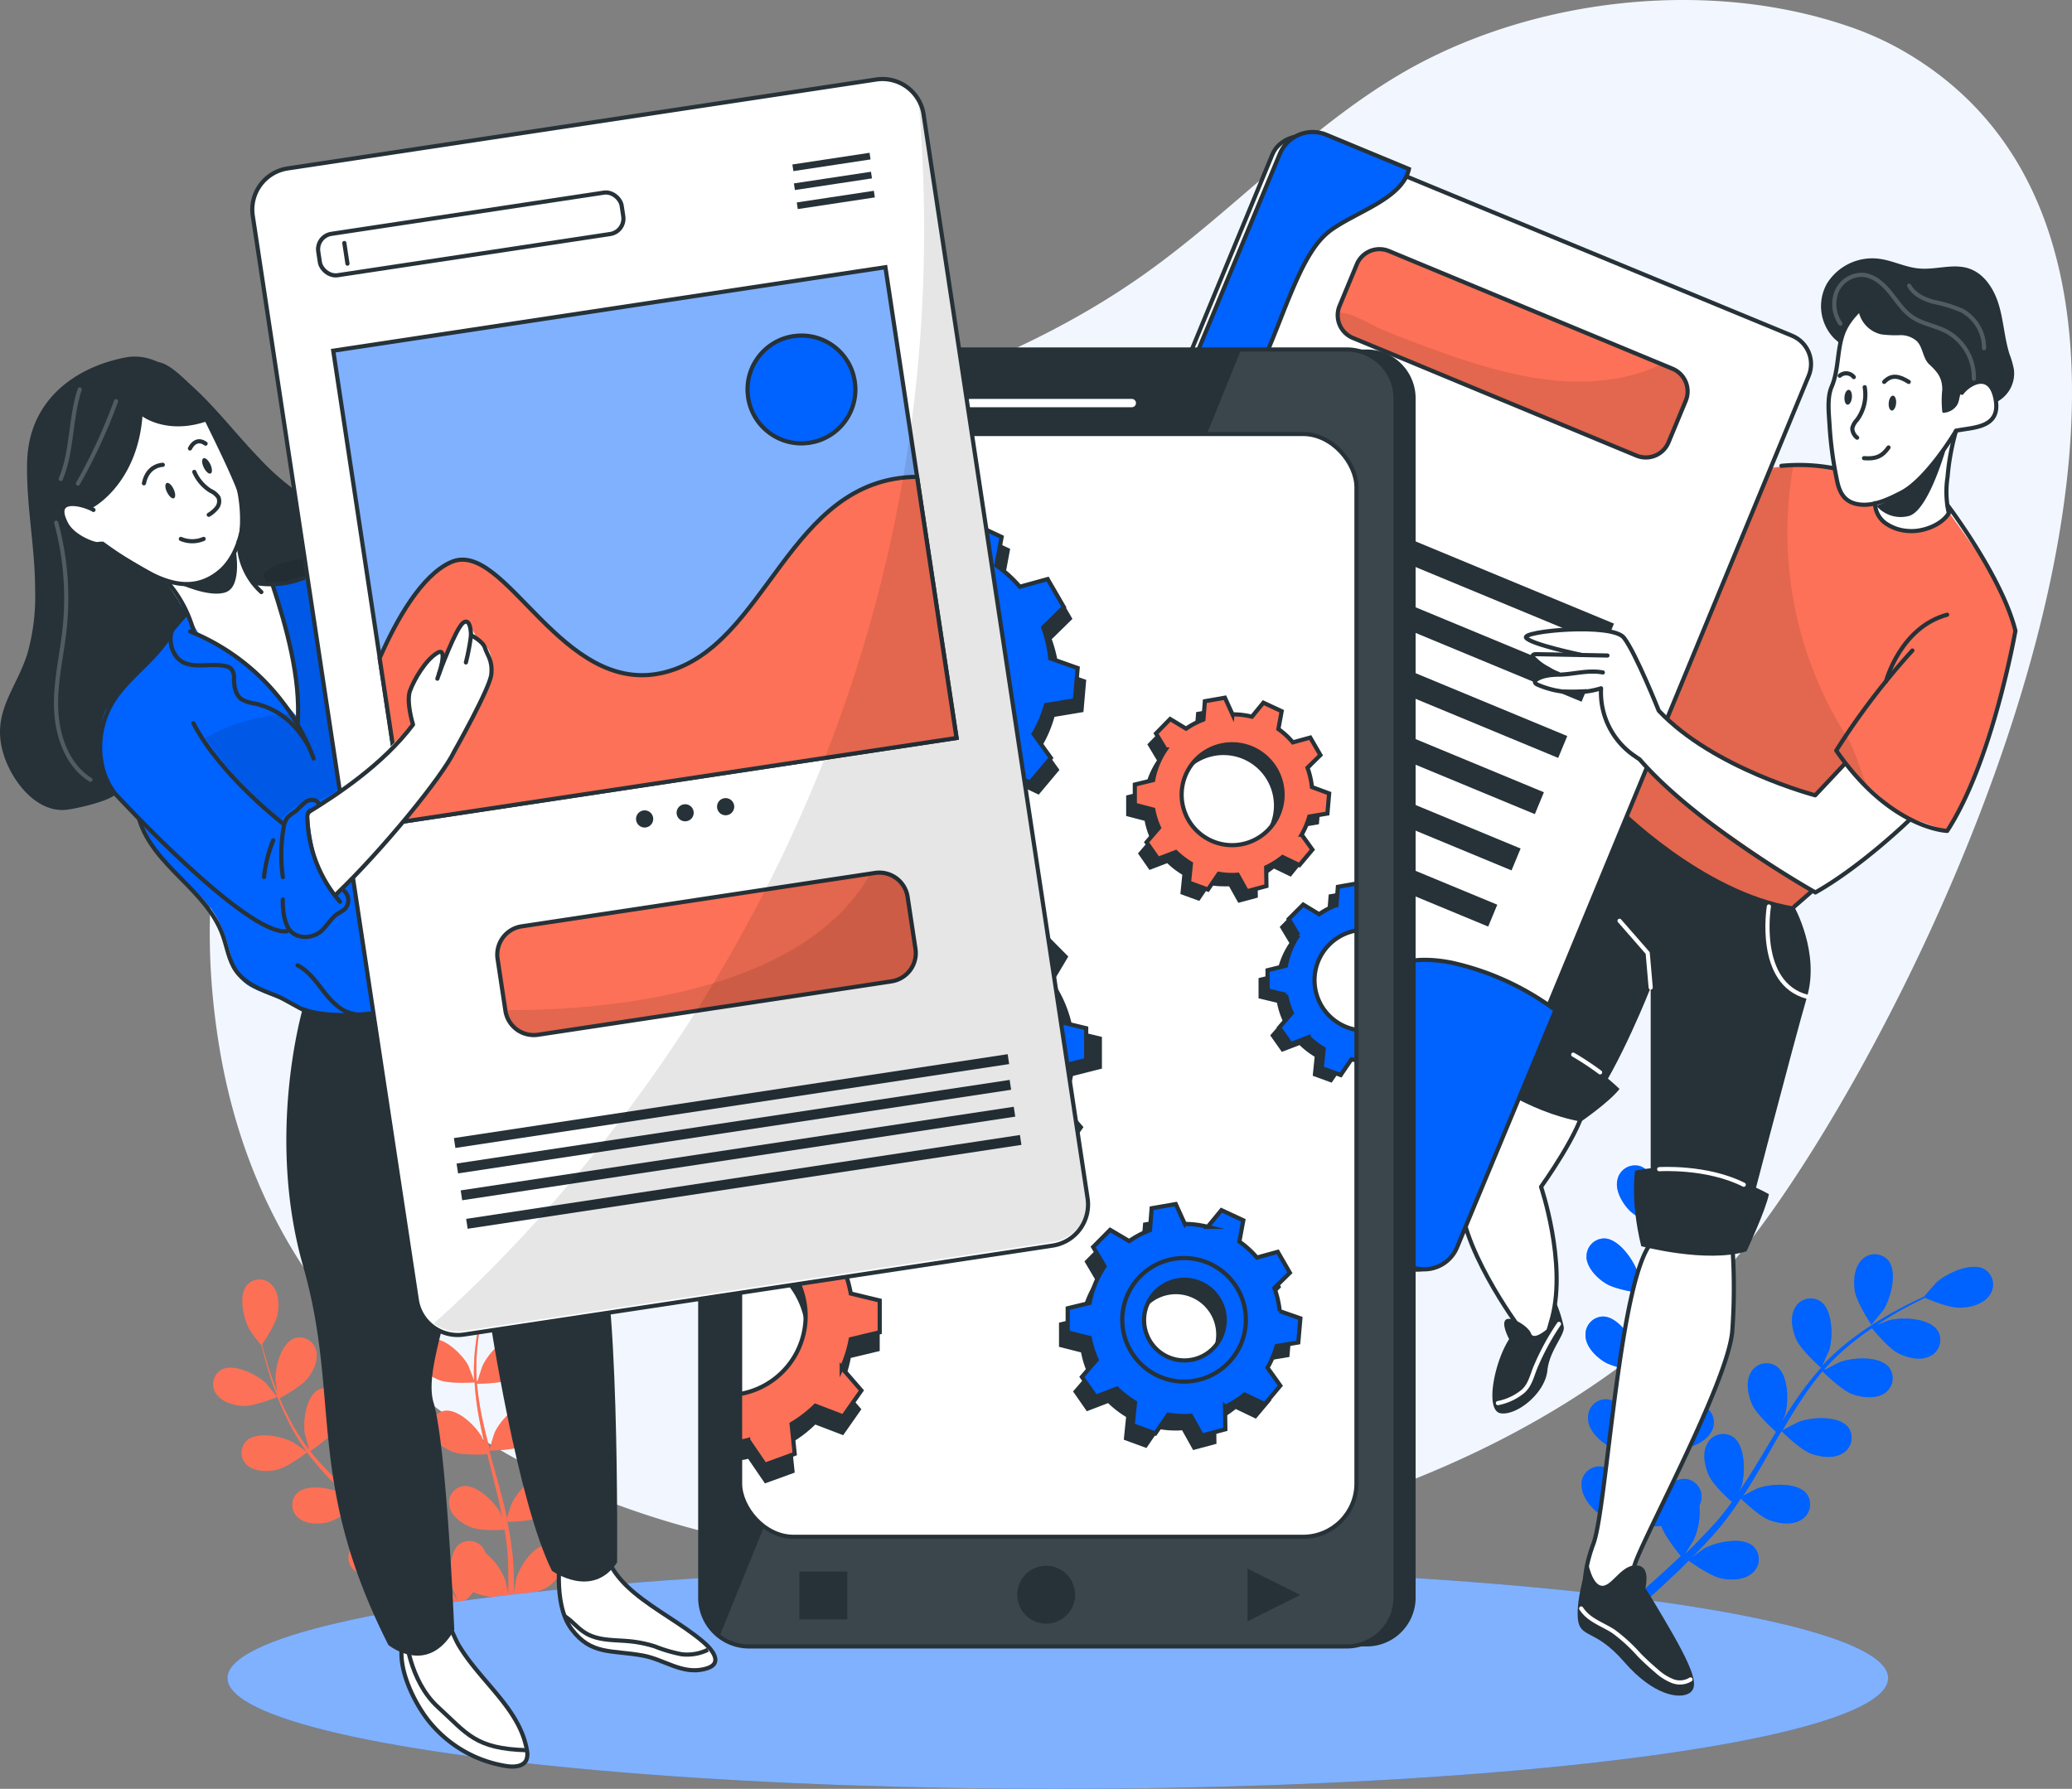 <svg xmlns="http://www.w3.org/2000/svg" width="497.423" height="429.54" viewBox="0 0 497.423 429.54">
  <rect x="0" y="0" width="497.423" height="429.54" fill="#808080" stroke="none"/>
  <g id="Usability_testing-bro" data-name="Usability testing-bro" transform="translate(-30.724 -64.817)">
    <g id="freepik--background-simple--inject-2" transform="translate(81.081 64.817)">
      <path id="Tracé_125717" data-name="Tracé 125717" d="M359.607,82.853c-22.178,13.191-39.851,32.74-60.883,47.691-26.8,19.028-58.416,30.111-90.334,38.114-39.724,9.914-83.894,17.187-110.612,48.2C74.8,243.5,70.748,282.154,76.608,316.874,103.743,477.6,362.5,468.588,444.127,362.6c43.453-56.4,127.88-234.2,35.9-285.964a74.907,74.907,0,0,0-12.948-5.675C432.986,59.435,390.436,64.531,359.607,82.853Z" transform="translate(-74.205 -64.817)" fill="#f2f7ff"/>
    </g>
    <g id="freepik--Plants--inject-2" transform="translate(81.896 333.96)">
      <g id="freepik--freepik--Plants--inject-2--inject-2" transform="translate(328.514)">
        <path id="Tracé_125719" data-name="Tracé 125719" d="M419.214,341.79s2.779-3.382,2.93-3.625c1.714-2.745,3.416-9.033,1.089-11.848a4.3,4.3,0,0,0-6.057-.371,4.755,4.755,0,0,0-.336.347c-1.772,1.83-1.98,4.98-1.6,7.377C415.671,336.486,419.2,341.79,419.214,341.79Z" transform="translate(-349.635 -292.839)" fill="#0062ff"/>
        <path id="Tracé_125720" data-name="Tracé 125720" d="M455.713,333.123l-.382-.255c-3.139-1.83-9.068.938-11.489,3.092-.208.2-3.081,3.474-3.081,3.474h0c-.926.429-1.911.915-3.023,1.436-1.969,1.019-4.25,2.166-6.6,3.579a75.078,75.078,0,0,0-7.412,4.957,56.885,56.885,0,0,0-7.412,6.648l1.7-3.775c.938-3.1.9-9.659-2.085-11.72A4.285,4.285,0,0,0,410,341.8l-.243.417c-1.228,2.247-.579,5.351.405,7.551,1.158,2.5,5.559,6.416,5.918,6.729a75.881,75.881,0,0,0-6.231,8.026c-1.1,1.633-2.177,3.312-3.22,5l.764-1.691c.926-3.1.915-9.647-2.073-11.709a4.308,4.308,0,0,0-5.953,1.251l-.22.405c-1.228,2.235-.591,5.339.394,7.539s4.725,5.675,5.721,6.555l-1.158,1.969c-1.876,3.138-3.752,6.289-5.686,9.323-.683,1.065-1.39,2.1-2.085,3.127l.649-1.459c.938-3.115.915-9.67-2.073-11.732a4.308,4.308,0,0,0-5.953,1.262l-.22.394c-1.239,2.258-.6,5.339.394,7.563s4.355,5.327,5.547,6.381c-.753,1.042-1.506,2.073-2.316,3.046-.556.649-1.031,1.32-1.61,1.934s-1.158,1.239-1.679,1.853c-1.158,1.158-2.258,2.316-3.37,3.474-.764.753-1.517,1.471-2.316,2.2.695-1.065,2-3.15,2.085-3.347a16.514,16.514,0,0,0,1.39-8.246,6.316,6.316,0,0,0,.324-.892,4.3,4.3,0,0,0-2.849-5.374,3.689,3.689,0,0,1-.452-.116c-3.59-.579-8.107,4.135-9.6,7.03-.081.174-.834,2.119-1.274,3.347.151-.753.3-1.506.452-2.316.29-1.563.544-3.138.822-4.829.1-.834.208-1.656.324-2.49s.151-1.726.232-2.594c.139-2,.185-4.053.185-6.126,1.39.266,6.254,1.158,8.616.544s5.212-1.922,6.242-4.273a4.308,4.308,0,0,0-2-5.791,2.773,2.773,0,0,0-.429-.174c-3.474-1.158-8.674,2.849-10.562,5.489-.081.174-1.274,2.189-1.888,3.324,0-1.239,0-2.478-.058-3.729-.151-3.625-.394-7.285-.637-10.944l-.208-3.359c.486.1,6.277,1.228,8.929.6,2.316-.556,5.2-1.946,6.231-4.285a4.3,4.3,0,0,0-2.108-5.71,4.04,4.04,0,0,0-.915-.3c-3.474-1.158-8.663,2.861-10.562,5.478-.1.22-1.784,3.138-2.177,3.9-.139-2.444-.266-4.9-.278-7.331a73.062,73.062,0,0,1,.51-9.809c.208.093,6.254,1.286,8.975.6,2.316-.556,5.212-1.922,6.231-4.273a4.308,4.308,0,0,0-2.015-5.733,2.774,2.774,0,0,0-.429-.174c-3.474-1.158-8.663,2.849-10.55,5.478-.081.2-1.39,2.4-1.969,3.474l-.174-.081a55.2,55.2,0,0,1,2.247-9.566c.567-1.726,1.158-3.347,1.818-4.9,1.1.336,6.161,1.83,8.663,1.517s5.385-1.332,6.671-3.555a4.308,4.308,0,0,0-1.39-5.93,1.817,1.817,0,0,0-.382-.22c-3.324-1.482-8.929,1.888-11.106,4.285-.069.162-1.158,1.6-1.922,2.675l.938-2.073c1.158-2.525,2.316-4.737,3.382-6.694.614-1.158,1.158-2.108,1.749-3.023,1.251-.232,6.3-1.158,8.339-2.629s4.158-3.671,4.3-6.219a4.3,4.3,0,0,0-3.9-4.633,3.606,3.606,0,0,0-.5,0c-3.625.208-7.111,5.791-7.887,8.929a37.664,37.664,0,0,0-.567,4.632c-.556.88-1.158,1.83-1.737,2.872-1.158,1.934-2.316,4.135-3.544,6.624-.44.927-.869,1.841-1.285,2.779-.788,1.772-1.517,3.6-2.154,5.432a55.513,55.513,0,0,0-2.56,9.705v.1c-.139-1.054-.672-3.984-.741-4.192-.938-3.1-4.563-8.57-8.211-8.651a4.3,4.3,0,0,0-4.262,4.355,2.81,2.81,0,0,0,0,.44c.324,2.455,2.536,4.737,4.633,6.022,2.316,1.494,8.176,2.316,8.64,2.316a75.861,75.861,0,0,0-.753,10.11c0,1.98,0,3.961.058,5.964-.151-.915-.313-1.726-.347-1.83-.926-3.1-4.563-8.547-8.211-8.628a4.3,4.3,0,0,0-4.262,4.32v.487c.22,2.559,2.409,4.748,4.505,6.069s7.065,2.131,8.408,2.258c0,.776.058,1.54.093,2.316.151,3.671.336,7.331.394,10.921v3.764c-.151-.811-.278-1.482-.278-1.633-.938-3.1-4.563-8.559-8.211-8.628a4.273,4.273,0,0,0-4.285,4.285,5.086,5.086,0,0,0,0,.591c.208,2.559,2.4,4.76,4.493,6.08s6.624,2.061,8.107,2.316c0,1.274-.116,2.559-.2,3.81-.093.845-.127,1.668-.266,2.5s-.243,1.656-.371,2.478c-.3,1.575-.591,3.2-.915,4.714-.22,1.054-.452,2.073-.672,3.081,0-1.262-.081-3.718-.1-3.926-.452-3.231-3.231-9.149-6.8-9.763a4.308,4.308,0,0,0-4.829,3.694v.417c-.174,2.548,1.7,5.084,3.532,6.682,2,1.749,7.447,3.474,8.107,3.648-.382,1.668-.764,3.3-1.158,4.841-1.332,5.3-2.652,9.67-3.6,12.739-.116.394-.243.764-.359,1.089l2.189,1.019c.162-.429.255-.9.417-1.436.9-3.1,2.131-7.551,3.359-12.936.405-1.7.788-3.532,1.158-5.408a54.285,54.285,0,0,0,5.489-.093c.869,2.594,4.25,6.682,4.69,7.215-1.239,1.158-2.467,2.316-3.637,3.393-4.042,3.694-7.493,6.636-10.018,8.628-.394.289-.741.567-1.065.834l2.548,1.158.139-.116c2.455-2.1,5.953-5.119,9.948-8.929,1.262-1.158,2.629-2.49,3.961-3.868.567.417,5.2,3.729,7.806,4.262,2.386.486,5.536.429,7.458-1.274a4.285,4.285,0,0,0,.567-6.057,2.726,2.726,0,0,0-.3-.336c-2.664-2.467-9.057-1.042-11.882.544L385,402.066c.556-.556,1.077-1.031,1.656-1.656,1.158-1.158,2.189-2.316,3.359-3.59.533-.625,1.089-1.251,1.633-1.9s1.077-1.343,1.621-2.015c1.228-1.61,2.4-3.289,3.544-5.015,1,.961,4.632,4.378,6.891,5.2s5.455,1.3,7.6-.1a4.273,4.273,0,0,0,1.54-5.86l-.255-.382c-2.258-2.837-8.79-2.432-11.824-1.251-.2.069-2.316,1.158-3.4,1.737.683-1.042,1.355-2.073,2-3.15,1.888-3.092,3.694-6.3,5.5-9.485.556-.984,1.158-1.934,1.691-2.907.347.347,4.551,4.482,7.122,5.42,2.258.834,5.455,1.285,7.586-.1a4.285,4.285,0,0,0,1.529-5.895,3.119,3.119,0,0,0-.232-.359c-2.316-2.837-8.79-2.432-11.836-1.251-.232.081-3.2,1.575-3.949,2.061,1.251-2.131,2.5-4.239,3.833-6.277a77.875,77.875,0,0,1,5.791-7.956c.162.174,4.54,4.517,7.157,5.478,2.316.822,5.4,1.251,7.6-.116a4.3,4.3,0,0,0,1.482-5.895,3.137,3.137,0,0,0-.255-.382c-2.258-2.837-8.79-2.432-11.836-1.251-.2.07-2.478,1.239-3.555,1.83l-.127-.162a54.423,54.423,0,0,1,7.2-6.752c1.413-1.158,2.826-2.154,4.227-3.1.73.892,4.111,4.934,6.347,6.045s5.223,1.83,7.528.695a4.3,4.3,0,0,0,2.131-5.675l-.22-.417c-1.946-3.081-8.477-3.359-11.581-2.548-.174,0-1.83.695-3.092,1.158.649-.429,1.3-.857,1.922-1.239,2.316-1.471,4.54-2.687,6.5-3.718l3.15-1.61c1.158.521,5.918,2.455,8.408,2.4s5.49-.764,7.03-2.884A4.32,4.32,0,0,0,455.713,333.123Z" transform="translate(-358.57 -297.213)" fill="#0062ff"/>
        <path id="Tracé_125721" data-name="Tracé 125721" d="M368.715,317.072c1.911,2.1,7.794,4.632,7.794,4.632s.428-4.343.44-4.632c-.058-3.243-2.131-9.462-5.617-10.493a4.308,4.308,0,0,0-5.258,3.069,2.975,2.975,0,0,0-.093.44C365.507,312.555,367.082,315.277,368.715,317.072Z" transform="translate(-357.412 -295.754)" fill="#0062ff"/>
        <path id="Tracé_125722" data-name="Tracé 125722" d="M455.713,333.123l-.382-.255c-3.139-1.83-9.068.938-11.489,3.092-.208.2-3.081,3.474-3.081,3.474h0c-.926.429-1.911.915-3.023,1.436-1.969,1.019-4.25,2.166-6.6,3.579a75.078,75.078,0,0,0-7.412,4.957,56.885,56.885,0,0,0-7.412,6.648l1.7-3.775c.938-3.1.9-9.659-2.085-11.72A4.285,4.285,0,0,0,410,341.8l-.243.417c-1.228,2.247-.579,5.351.405,7.551,1.158,2.5,5.559,6.416,5.918,6.729a75.881,75.881,0,0,0-6.231,8.026c-1.1,1.633-2.177,3.312-3.22,5l.764-1.691c.926-3.1.915-9.647-2.073-11.709a4.308,4.308,0,0,0-5.953,1.251l-.22.405c-1.228,2.235-.591,5.339.394,7.539s4.725,5.675,5.721,6.555l-1.158,1.969c-1.876,3.138-3.752,6.289-5.686,9.323-.683,1.065-1.39,2.1-2.085,3.127l.649-1.459c.938-3.115.915-9.67-2.073-11.732a4.308,4.308,0,0,0-5.953,1.262l-.22.394c-1.239,2.258-.6,5.339.394,7.563s4.355,5.327,5.547,6.381c-.753,1.042-1.506,2.073-2.316,3.046-.556.649-1.031,1.32-1.61,1.934s-1.158,1.239-1.679,1.853c-1.158,1.158-2.258,2.316-3.37,3.474-.764.753-1.517,1.471-2.316,2.2.695-1.065,2-3.15,2.085-3.347a16.514,16.514,0,0,0,1.39-8.246,6.316,6.316,0,0,0,.324-.892,4.3,4.3,0,0,0-2.849-5.374,3.689,3.689,0,0,1-.452-.116c-3.59-.579-8.107,4.135-9.6,7.03-.081.174-.834,2.119-1.274,3.347.151-.753.3-1.506.452-2.316.29-1.563.544-3.138.822-4.829.1-.834.208-1.656.324-2.49s.151-1.726.232-2.594c.139-2,.185-4.053.185-6.126,1.39.266,6.254,1.158,8.616.544s5.212-1.922,6.242-4.273a4.308,4.308,0,0,0-2-5.791,2.773,2.773,0,0,0-.429-.174c-3.474-1.158-8.674,2.849-10.562,5.489-.081.174-1.274,2.189-1.888,3.324,0-1.239,0-2.478-.058-3.729-.151-3.625-.394-7.285-.637-10.944l-.208-3.359c.486.1,6.277,1.228,8.929.6,2.316-.556,5.2-1.946,6.231-4.285a4.3,4.3,0,0,0-2.108-5.71,4.04,4.04,0,0,0-.915-.3c-3.474-1.158-8.663,2.861-10.562,5.478-.1.22-1.784,3.138-2.177,3.9-.139-2.444-.266-4.9-.278-7.331a73.062,73.062,0,0,1,.51-9.809c.208.093,6.254,1.286,8.975.6,2.316-.556,5.212-1.922,6.231-4.273a4.308,4.308,0,0,0-2.015-5.733,2.774,2.774,0,0,0-.429-.174c-3.474-1.158-8.663,2.849-10.55,5.478-.081.2-1.39,2.4-1.969,3.474l-.174-.081a55.2,55.2,0,0,1,2.247-9.566c.567-1.726,1.158-3.347,1.818-4.9,1.1.336,6.161,1.83,8.663,1.517s5.385-1.332,6.671-3.555a4.308,4.308,0,0,0-1.39-5.93,1.817,1.817,0,0,0-.382-.22c-3.324-1.482-8.929,1.888-11.106,4.285-.069.162-1.158,1.6-1.922,2.675l.938-2.073c1.158-2.525,2.316-4.737,3.382-6.694.614-1.158,1.158-2.108,1.749-3.023,1.251-.232,6.3-1.158,8.339-2.629s4.158-3.671,4.3-6.219a4.3,4.3,0,0,0-3.9-4.633,3.606,3.606,0,0,0-.5,0c-3.625.208-7.111,5.791-7.887,8.929a37.664,37.664,0,0,0-.567,4.632c-.556.88-1.158,1.83-1.737,2.872-1.158,1.934-2.316,4.135-3.544,6.624-.44.927-.869,1.841-1.285,2.779-.788,1.772-1.517,3.6-2.154,5.432a55.513,55.513,0,0,0-2.56,9.705v.1c-.139-1.054-.672-3.984-.741-4.192-.938-3.1-4.563-8.57-8.211-8.651a4.3,4.3,0,0,0-4.262,4.355,2.81,2.81,0,0,0,0,.44c.324,2.455,2.536,4.737,4.633,6.022,2.316,1.494,8.176,2.316,8.64,2.316a75.861,75.861,0,0,0-.753,10.11c0,1.98,0,3.961.058,5.964-.151-.915-.313-1.726-.347-1.83-.926-3.1-4.563-8.547-8.211-8.628a4.3,4.3,0,0,0-4.262,4.32v.487c.22,2.559,2.409,4.748,4.505,6.069s7.065,2.131,8.408,2.258c0,.776.058,1.54.093,2.316.151,3.671.336,7.331.394,10.921v3.764c-.151-.811-.278-1.482-.278-1.633-.938-3.1-4.563-8.559-8.211-8.628a4.273,4.273,0,0,0-4.285,4.285,5.086,5.086,0,0,0,0,.591c.208,2.559,2.4,4.76,4.493,6.08s6.624,2.061,8.107,2.316c0,1.274-.116,2.559-.2,3.81-.093.845-.127,1.668-.266,2.5s-.243,1.656-.371,2.478c-.3,1.575-.591,3.2-.915,4.714-.22,1.054-.452,2.073-.672,3.081,0-1.262-.081-3.718-.1-3.926-.452-3.231-3.231-9.149-6.8-9.763a4.308,4.308,0,0,0-4.829,3.694v.417c-.174,2.548,1.7,5.084,3.532,6.682,2,1.749,7.447,3.474,8.107,3.648-.382,1.668-.764,3.3-1.158,4.841-1.332,5.3-2.652,9.67-3.6,12.739-.116.394-.243.764-.359,1.089l2.189,1.019c.162-.429.255-.9.417-1.436.9-3.1,2.131-7.551,3.359-12.936.405-1.7.788-3.532,1.158-5.408a54.285,54.285,0,0,0,5.489-.093c.869,2.594,4.25,6.682,4.69,7.215-1.239,1.158-2.467,2.316-3.637,3.393-4.042,3.694-7.493,6.636-10.018,8.628-.394.289-.741.567-1.065.834l2.548,1.158.139-.116c2.455-2.1,5.953-5.119,9.948-8.929,1.262-1.158,2.629-2.49,3.961-3.868.567.417,5.2,3.729,7.806,4.262,2.386.486,5.536.429,7.458-1.274a4.285,4.285,0,0,0,.567-6.057,2.726,2.726,0,0,0-.3-.336c-2.664-2.467-9.057-1.042-11.882.544L385,402.066c.556-.556,1.077-1.031,1.656-1.656,1.158-1.158,2.189-2.316,3.359-3.59.533-.625,1.089-1.251,1.633-1.9s1.077-1.343,1.621-2.015c1.228-1.61,2.4-3.289,3.544-5.015,1,.961,4.632,4.378,6.891,5.2s5.455,1.3,7.6-.1a4.273,4.273,0,0,0,1.54-5.86l-.255-.382c-2.258-2.837-8.79-2.432-11.824-1.251-.2.069-2.316,1.158-3.4,1.737.683-1.042,1.355-2.073,2-3.15,1.888-3.092,3.694-6.3,5.5-9.485.556-.984,1.158-1.934,1.691-2.907.347.347,4.551,4.482,7.122,5.42,2.258.834,5.455,1.285,7.586-.1a4.285,4.285,0,0,0,1.529-5.895,3.119,3.119,0,0,0-.232-.359c-2.316-2.837-8.79-2.432-11.836-1.251-.232.081-3.2,1.575-3.949,2.061,1.251-2.131,2.5-4.239,3.833-6.277a77.875,77.875,0,0,1,5.791-7.956c.162.174,4.54,4.517,7.157,5.478,2.316.822,5.4,1.251,7.6-.116a4.3,4.3,0,0,0,1.482-5.895,3.137,3.137,0,0,0-.255-.382c-2.258-2.837-8.79-2.432-11.836-1.251-.2.07-2.478,1.239-3.555,1.83l-.127-.162a54.423,54.423,0,0,1,7.2-6.752c1.413-1.158,2.826-2.154,4.227-3.1.73.892,4.111,4.934,6.347,6.045s5.223,1.83,7.528.695a4.3,4.3,0,0,0,2.131-5.675l-.22-.417c-1.946-3.081-8.477-3.359-11.581-2.548-.174,0-1.83.695-3.092,1.158.649-.429,1.3-.857,1.922-1.239,2.316-1.471,4.54-2.687,6.5-3.718l3.15-1.61c1.158.521,5.918,2.455,8.408,2.4s5.49-.764,7.03-2.884A4.32,4.32,0,0,0,455.713,333.123Z" transform="translate(-358.57 -297.213)" fill="#0062ff" opacity="0.5" style="isolation: isolate"/>
        <path id="Tracé_125723" data-name="Tracé 125723" d="M419.214,341.79s2.779-3.382,2.93-3.625c1.714-2.745,3.416-9.033,1.089-11.848a4.3,4.3,0,0,0-6.057-.371,4.755,4.755,0,0,0-.336.347c-1.772,1.83-1.98,4.98-1.6,7.377C415.671,336.486,419.2,341.79,419.214,341.79Z" transform="translate(-349.635 -292.839)" fill="#0062ff" opacity="0.3" style="isolation: isolate"/>
        <path id="Tracé_125724" data-name="Tracé 125724" d="M368.715,317.072c1.911,2.1,7.794,4.632,7.794,4.632s.428-4.343.44-4.632c-.058-3.243-2.131-9.462-5.617-10.493a4.308,4.308,0,0,0-5.258,3.069,2.975,2.975,0,0,0-.093.44C365.507,312.555,367.082,315.277,368.715,317.072Z" transform="translate(-357.412 -295.754)" fill="#0062ff" opacity="0.3" style="isolation: isolate"/>
      </g>
      <g id="freepik--freepik-plants-inject-2--inject-2" transform="translate(0 21.228)">
        <path id="Tracé_125725" data-name="Tracé 125725" d="M131.612,340.441s-.405-4.065-.463-4.32c-.695-2.942-3.741-8.2-7.134-8.5a3.984,3.984,0,0,0-4.2,3.764,2.94,2.94,0,0,0,0,.452c0,2.374,1.992,4.575,3.822,5.895C125.822,339.306,131.612,340.441,131.612,340.441Z" transform="translate(-67.811 -313.633)" fill="#fc7157"/>
        <path id="Tracé_125726" data-name="Tracé 125726" d="M147.288,315.551l-.429.081c-3.266.88-5.339,6.613-5.49,9.636,0,.266.3,4.343.3,4.343h0c-.336.9-.66,1.865-1.042,2.953-.614,1.969-1.355,4.227-1.969,6.717a69.885,69.885,0,0,0-1.587,8.107,52.753,52.753,0,0,0-.463,9.265l-1.39-3.6c-1.436-2.664-5.791-6.949-9.114-6.323a3.984,3.984,0,0,0-3.069,4.737,3.539,3.539,0,0,0,.116.44c.672,2.316,3.15,3.891,5.258,4.69,2.386.892,7.887.533,8.327.5a71.127,71.127,0,0,0,1.228,9.392c.347,1.807.764,3.613,1.158,5.42l-.625-1.621c-1.436-2.652-5.791-6.949-9.091-6.323a4.019,4.019,0,0,0-3.081,4.771l.116.405c.672,2.316,3.139,3.891,5.246,4.69s6.856.591,8.107.521l.51,2.085c.845,3.3,1.691,6.613,2.432,9.879.255,1.158.475,2.316.695,3.474l-.533-1.39c-1.448-2.664-5.791-6.949-9.126-6.335a4.019,4.019,0,0,0-3.069,4.771l.116.405c.672,2.316,3.139,3.9,5.269,4.7s6.37.614,7.852.521c.2,1.158.382,2.316.51,3.474.069.8.2,1.552.232,2.316s.081,1.563.127,2.316c0,1.494.058,3.034.058,4.482v2.942c-.255-1.158-.776-3.393-.845-3.567a15.357,15.357,0,0,0-4.632-6.312,5.72,5.72,0,0,0-.382-.811,4.007,4.007,0,0,0-5.42-1.633,3.91,3.91,0,0,0-.371.22c-2.745,1.992-2.606,8.107-1.668,10.967.069.162.857,1.934,1.39,3.046l-1.228-1.818c-.845-1.216-1.714-2.42-2.652-3.706-.475-.614-.961-1.228-1.424-1.841s-1.042-1.239-1.575-1.865c-1.228-1.413-2.559-2.779-3.926-4.146,1.089-.741,4.841-3.416,6.022-5.351s2.143-4.7,1.262-6.949a4.007,4.007,0,0,0-5.119-2.444l-.382.162c-3.011,1.552-3.81,7.609-3.312,10.6.069.162.614,2.316.961,3.474-.822-.811-1.645-1.621-2.5-2.409-2.5-2.316-5.084-4.528-7.667-6.763l-2.316-2.073c.382-.255,4.934-3.347,6.254-5.5,1.158-1.934,2.131-4.725,1.262-6.949a3.984,3.984,0,0,0-5.154-2.316,3.324,3.324,0,0,0-.811.405c-3,1.552-3.8,7.6-3.312,10.574.081.22.9,3.254,1.158,4.007-1.714-1.517-3.474-3.046-5.026-4.633a68.165,68.165,0,0,1-6.208-6.763c.2-.081,4.957-3.289,6.289-5.536,1.158-1.934,2.154-4.714,1.274-6.949a4.03,4.03,0,0,0-5.13-2.42,2.687,2.687,0,0,0-.382.162c-3.011,1.552-3.8,7.6-3.3,10.574.069.185.672,2.49,1.008,3.59l-.162.069a50.411,50.411,0,0,1-4.853-7.771c-.776-1.506-1.448-2.988-2.05-4.424.938-.51,5.246-2.872,6.694-4.737s2.652-4.436,2.027-6.74a4.03,4.03,0,0,0-4.841-2.976,1.544,1.544,0,0,0-.394.116c-3.162,1.216-4.632,7.146-4.459,10.157.058.151.29,1.818.51,3.023l-.73-1.969c-.926-2.4-1.61-4.633-2.2-6.624-.324-1.158-.614-2.177-.845-3.138.66-.984,3.324-4.98,3.729-7.25s.313-5.154-1.3-6.949a4,4,0,0,0-5.628-.452,4.2,4.2,0,0,0-.324.313c-2.247,2.536-.869,8.489.73,11.072a35.255,35.255,0,0,0,2.7,3.474c.22.95.463,1.957.764,3.034.544,2,1.158,4.273,2.05,6.694.324.9.649,1.8,1,2.675q1,2.536,2.189,4.992a50.956,50.956,0,0,0,4.714,8v.1c-.8-.6-3.081-2.166-3.266-2.258-2.675-1.424-8.663-2.617-11.118-.255a4.019,4.019,0,0,0,.081,5.675,2.318,2.318,0,0,0,.313.278c1.841,1.4,4.795,1.424,6.949.927,2.536-.579,6.879-3.9,7.238-4.169a69.647,69.647,0,0,0,6.184,7.134c1.3,1.32,2.629,2.594,3.984,3.88-.695-.5-1.343-.927-1.436-.973-2.664-1.424-8.651-2.594-11.095-.243a4,4,0,0,0,0,5.663,3.942,3.942,0,0,0,.336.3c1.83,1.54,4.714,1.529,6.949,1.019s6.045-3.289,7.018-4.088c.533.486,1.042.973,1.575,1.448,2.525,2.316,5.073,4.633,7.481,6.949.869.822,1.668,1.656,2.478,2.478-.625-.429-1.158-.788-1.262-.88-2.664-1.424-8.651-2.606-11.106-.243a4,4,0,0,0,0,5.652,3.087,3.087,0,0,0,.417.359c1.83,1.54,4.725,1.54,6.949,1.019s5.71-3.034,6.845-3.891c.811.869,1.621,1.76,2.4,2.629.5.614,1.019,1.158,1.471,1.818s.938,1.251,1.4,1.876c.845,1.228,1.726,2.49,2.513,3.694.556.845,1.077,1.668,1.6,2.467-.845-.811-2.513-2.386-2.664-2.513-2.432-1.807-8.107-3.868-10.921-1.911a4.007,4.007,0,0,0-.73,5.617,2.174,2.174,0,0,0,.255.3c1.575,1.8,4.482,2.212,6.74,2.061,2.478-.185,7.157-2.687,7.736-2.988.857,1.355,1.691,2.687,2.444,3.949,2.641,4.366,4.632,8.107,6.045,10.736.185.324.347.649.486.938l2.108-.776c-.174-.382-.429-.764-.672-1.216-1.459-2.641-3.6-6.37-6.346-10.724-.869-1.378-1.83-2.826-2.814-4.32a48.379,48.379,0,0,0,3.532-3.694c2.316,1.158,7.215,1.587,7.852,1.645,0,1.6-.069,3.15-.139,4.633-.208,5.107-.533,9.323-.869,12.3q-.1.672-.139,1.251l2.455-.892V426.2c.22-2.988.521-7.285.625-12.438,0-1.621.081-3.37,0-5.165.649-.093,5.883-.984,7.956-2.316,1.876-1.262,3.914-3.382,4.042-5.791a4.007,4.007,0,0,0-3.625-4.355h-.417c-3.393.151-6.648,5.316-7.447,8.223,0,.185-.347,2.108-.521,3.324v-2.189c0-1.494-.1-2.976-.162-4.575,0-.764-.116-1.54-.185-2.316s-.185-1.587-.278-2.4c-.255-1.865-.591-3.752-.984-5.628,1.3,0,5.918-.174,7.968-1.158s4.447-2.756,4.922-5.1a4,4,0,0,0-2.872-4.864l-.417-.093c-3.359-.359-7.377,4.227-8.593,7.007-.081.174-.741,2.247-1.089,3.393-.243-1.158-.475-2.247-.764-3.393-.811-3.277-1.737-6.578-2.664-9.867-.278-1.019-.544-2.015-.811-3.023.463,0,5.953-.07,8.257-1.158,2.05-.961,4.436-2.779,4.922-5.1a4.03,4.03,0,0,0-2.9-4.887l-.394-.081c-3.37-.347-7.377,4.227-8.6,6.949a36.642,36.642,0,0,0-1.158,3.972c-.6-2.224-1.158-4.436-1.645-6.659a70.51,70.51,0,0,1-1.424-9.08c.22,0,5.953,0,8.315-1.158,2.038-.961,4.378-2.745,4.91-5.1a4.007,4.007,0,0,0-2.918-4.852,2.778,2.778,0,0,0-.429-.081c-3.359-.371-7.377,4.216-8.593,7.007-.081.185-.811,2.455-1.158,3.555h-.185a49.8,49.8,0,0,1,.255-9.2c.174-1.679.44-3.289.718-4.841,1.077.116,5.964.521,8.176-.232s4.632-2.235,5.4-4.517a4,4,0,0,0-2.316-5.13l-.417-.127c-3.312-.741-7.794,3.393-9.323,6.011-.081.139-.73,1.656-1.251,2.791.139-.695.278-1.413.428-2.073.556-2.5,1.158-4.76,1.807-6.74.359-1.158.695-2.154,1.008-3.138,1.158-.44,5.513-2.316,7.111-3.984s3.092-4.146,2.71-6.555A4.03,4.03,0,0,0,147.288,315.551Z" transform="translate(-73.978 -315.542)" fill="#fc7157"/>
        <path id="Tracé_125727" data-name="Tracé 125727" d="M82.195,357.562c2.652.1,8.107-2.154,8.107-2.154s-2.583-3.127-2.779-3.347c-2.189-2.085-7.655-4.795-10.632-3.173a4.03,4.03,0,0,0-1.424,5.513,3.474,3.474,0,0,0,.232.336C77.1,356.7,79.936,357.458,82.195,357.562Z" transform="translate(-74.909 -310.347)" fill="#fc7157"/>
        <path id="Tracé_125728" data-name="Tracé 125728" d="M147.288,315.551l-.429.081c-3.266.88-5.339,6.613-5.49,9.636,0,.266.3,4.343.3,4.343h0c-.336.9-.66,1.865-1.042,2.953-.614,1.969-1.355,4.227-1.969,6.717a69.885,69.885,0,0,0-1.587,8.107,52.753,52.753,0,0,0-.463,9.265l-1.39-3.6c-1.436-2.664-5.791-6.949-9.114-6.323a3.984,3.984,0,0,0-3.069,4.737,3.539,3.539,0,0,0,.116.44c.672,2.316,3.15,3.891,5.258,4.69,2.386.892,7.887.533,8.327.5a71.127,71.127,0,0,0,1.228,9.392c.347,1.807.764,3.613,1.158,5.42l-.625-1.621c-1.436-2.652-5.791-6.949-9.091-6.323a4.019,4.019,0,0,0-3.081,4.771l.116.405c.672,2.316,3.139,3.891,5.246,4.69s6.856.591,8.107.521l.51,2.085c.845,3.3,1.691,6.613,2.432,9.879.255,1.158.475,2.316.695,3.474l-.533-1.39c-1.448-2.664-5.791-6.949-9.126-6.335a4.019,4.019,0,0,0-3.069,4.771l.116.405c.672,2.316,3.139,3.9,5.269,4.7s6.37.614,7.852.521c.2,1.158.382,2.316.51,3.474.069.8.2,1.552.232,2.316s.081,1.563.127,2.316c0,1.494.058,3.034.058,4.482v2.942c-.255-1.158-.776-3.393-.845-3.567a15.357,15.357,0,0,0-4.632-6.312,5.72,5.72,0,0,0-.382-.811,4.007,4.007,0,0,0-5.42-1.633,3.91,3.91,0,0,0-.371.22c-2.745,1.992-2.606,8.107-1.668,10.967.069.162.857,1.934,1.39,3.046l-1.228-1.818c-.845-1.216-1.714-2.42-2.652-3.706-.475-.614-.961-1.228-1.424-1.841s-1.042-1.239-1.575-1.865c-1.228-1.413-2.559-2.779-3.926-4.146,1.089-.741,4.841-3.416,6.022-5.351s2.143-4.7,1.262-6.949a4.007,4.007,0,0,0-5.119-2.444l-.382.162c-3.011,1.552-3.81,7.609-3.312,10.6.069.162.614,2.316.961,3.474-.822-.811-1.645-1.621-2.5-2.409-2.5-2.316-5.084-4.528-7.667-6.763l-2.316-2.073c.382-.255,4.934-3.347,6.254-5.5,1.158-1.934,2.131-4.725,1.262-6.949a3.984,3.984,0,0,0-5.154-2.316,3.324,3.324,0,0,0-.811.405c-3,1.552-3.8,7.6-3.312,10.574.081.22.9,3.254,1.158,4.007-1.714-1.517-3.474-3.046-5.026-4.633a68.165,68.165,0,0,1-6.208-6.763c.2-.081,4.957-3.289,6.289-5.536,1.158-1.934,2.154-4.714,1.274-6.949a4.03,4.03,0,0,0-5.13-2.42,2.687,2.687,0,0,0-.382.162c-3.011,1.552-3.8,7.6-3.3,10.574.069.185.672,2.49,1.008,3.59l-.162.069a50.411,50.411,0,0,1-4.853-7.771c-.776-1.506-1.448-2.988-2.05-4.424.938-.51,5.246-2.872,6.694-4.737s2.652-4.436,2.027-6.74a4.03,4.03,0,0,0-4.841-2.976,1.544,1.544,0,0,0-.394.116c-3.162,1.216-4.632,7.146-4.459,10.157.058.151.29,1.818.51,3.023l-.73-1.969c-.926-2.4-1.61-4.633-2.2-6.624-.324-1.158-.614-2.177-.845-3.138.66-.984,3.324-4.98,3.729-7.25s.313-5.154-1.3-6.949a4,4,0,0,0-5.628-.452,4.2,4.2,0,0,0-.324.313c-2.247,2.536-.869,8.489.73,11.072a35.255,35.255,0,0,0,2.7,3.474c.22.95.463,1.957.764,3.034.544,2,1.158,4.273,2.05,6.694.324.9.649,1.8,1,2.675q1,2.536,2.189,4.992a50.956,50.956,0,0,0,4.714,8v.1c-.8-.6-3.081-2.166-3.266-2.258-2.675-1.424-8.663-2.617-11.118-.255a4.019,4.019,0,0,0,.081,5.675,2.318,2.318,0,0,0,.313.278c1.841,1.4,4.795,1.424,6.949.927,2.536-.579,6.879-3.9,7.238-4.169a69.647,69.647,0,0,0,6.184,7.134c1.3,1.32,2.629,2.594,3.984,3.88-.695-.5-1.343-.927-1.436-.973-2.664-1.424-8.651-2.594-11.095-.243a4,4,0,0,0,0,5.663,3.942,3.942,0,0,0,.336.3c1.83,1.54,4.714,1.529,6.949,1.019s6.045-3.289,7.018-4.088c.533.486,1.042.973,1.575,1.448,2.525,2.316,5.073,4.633,7.481,6.949.869.822,1.668,1.656,2.478,2.478-.625-.429-1.158-.788-1.262-.88-2.664-1.424-8.651-2.606-11.106-.243a4,4,0,0,0,0,5.652,3.087,3.087,0,0,0,.417.359c1.83,1.54,4.725,1.54,6.949,1.019s5.71-3.034,6.845-3.891c.811.869,1.621,1.76,2.4,2.629.5.614,1.019,1.158,1.471,1.818s.938,1.251,1.4,1.876c.845,1.228,1.726,2.49,2.513,3.694.556.845,1.077,1.668,1.6,2.467-.845-.811-2.513-2.386-2.664-2.513-2.432-1.807-8.107-3.868-10.921-1.911a4.007,4.007,0,0,0-.73,5.617,2.174,2.174,0,0,0,.255.3c1.575,1.8,4.482,2.212,6.74,2.061,2.478-.185,7.157-2.687,7.736-2.988.857,1.355,1.691,2.687,2.444,3.949,2.641,4.366,4.632,8.107,6.045,10.736.185.324.347.649.486.938l2.108-.776c-.174-.382-.429-.764-.672-1.216-1.459-2.641-3.6-6.37-6.346-10.724-.869-1.378-1.83-2.826-2.814-4.32a48.379,48.379,0,0,0,3.532-3.694c2.316,1.158,7.215,1.587,7.852,1.645,0,1.6-.069,3.15-.139,4.633-.208,5.107-.533,9.323-.869,12.3q-.1.672-.139,1.251l2.455-.892V426.2c.22-2.988.521-7.285.625-12.438,0-1.621.081-3.37,0-5.165.649-.093,5.883-.984,7.956-2.316,1.876-1.262,3.914-3.382,4.042-5.791a4.007,4.007,0,0,0-3.625-4.355h-.417c-3.393.151-6.648,5.316-7.447,8.223,0,.185-.347,2.108-.521,3.324v-2.189c0-1.494-.1-2.976-.162-4.575,0-.764-.116-1.54-.185-2.316s-.185-1.587-.278-2.4c-.255-1.865-.591-3.752-.984-5.628,1.3,0,5.918-.174,7.968-1.158s4.447-2.756,4.922-5.1a4,4,0,0,0-2.872-4.864l-.417-.093c-3.359-.359-7.377,4.227-8.593,7.007-.081.174-.741,2.247-1.089,3.393-.243-1.158-.475-2.247-.764-3.393-.811-3.277-1.737-6.578-2.664-9.867-.278-1.019-.544-2.015-.811-3.023.463,0,5.953-.07,8.257-1.158,2.05-.961,4.436-2.779,4.922-5.1a4.03,4.03,0,0,0-2.9-4.887l-.394-.081c-3.37-.347-7.377,4.227-8.6,6.949a36.642,36.642,0,0,0-1.158,3.972c-.6-2.224-1.158-4.436-1.645-6.659a70.51,70.51,0,0,1-1.424-9.08c.22,0,5.953,0,8.315-1.158,2.038-.961,4.378-2.745,4.91-5.1a4.007,4.007,0,0,0-2.918-4.852,2.778,2.778,0,0,0-.429-.081c-3.359-.371-7.377,4.216-8.593,7.007-.081.185-.811,2.455-1.158,3.555h-.185a49.8,49.8,0,0,1,.255-9.2c.174-1.679.44-3.289.718-4.841,1.077.116,5.964.521,8.176-.232s4.632-2.235,5.4-4.517a4,4,0,0,0-2.316-5.13l-.417-.127c-3.312-.741-7.794,3.393-9.323,6.011-.081.139-.73,1.656-1.251,2.791.139-.695.278-1.413.428-2.073.556-2.5,1.158-4.76,1.807-6.74.359-1.158.695-2.154,1.008-3.138,1.158-.44,5.513-2.316,7.111-3.984s3.092-4.146,2.71-6.555A4.03,4.03,0,0,0,147.288,315.551Z" transform="translate(-73.978 -315.542)" fill="#fc7157" opacity="0.5" style="isolation: isolate"/>
        <path id="Tracé_125729" data-name="Tracé 125729" d="M131.612,340.441s-.405-4.065-.463-4.32c-.695-2.942-3.741-8.2-7.134-8.5a3.984,3.984,0,0,0-4.2,3.764,2.94,2.94,0,0,0,0,.452c0,2.374,1.992,4.575,3.822,5.895C125.822,339.306,131.612,340.441,131.612,340.441Z" transform="translate(-67.811 -313.633)" fill="#fc7157" opacity="0.3" style="isolation: isolate"/>
        <path id="Tracé_125730" data-name="Tracé 125730" d="M82.195,357.562c2.652.1,8.107-2.154,8.107-2.154s-2.583-3.127-2.779-3.347c-2.189-2.085-7.655-4.795-10.632-3.173a4.03,4.03,0,0,0-1.424,5.513,3.474,3.474,0,0,0,.232.336C77.1,356.7,79.936,357.458,82.195,357.562Z" transform="translate(-74.909 -310.347)" fill="#fc7157" opacity="0.3" style="isolation: isolate"/>
      </g>
    </g>
    <g id="freepik--Shadow--inject-2" transform="translate(85.336 441.152)">
      <ellipse id="Ellipse_998" data-name="Ellipse 998" cx="199.336" cy="26.602" rx="199.336" ry="26.602" transform="translate(0)" fill="#0062ff"/>
      <ellipse id="Ellipse_999" data-name="Ellipse 999" cx="199.336" cy="26.602" rx="199.336" ry="26.602" transform="translate(0)" fill="#fff" opacity="0.5"/>
    </g>
    <g id="freepik--character-2--inject-2" transform="translate(246.561 95.062)">
      <path id="Tracé_125731" data-name="Tracé 125731" d="M461.788,201.009S454.7,233.622,445.4,249.071l-10.62-3.752-5.281,4.424-22.456,18.9s-33.979-11.326-40.291-22.387,2.444-25.641,2.444-25.641l22.178-53.389.2-.1,9.531-5.084s1.726-.22,4.343-.405c.892-.069,1.9-.116,2.976-.162,5.316-.22,12.334-.081,16.909,1.645a31.524,31.524,0,0,0,14.963,1.946s9.5,12.739,15.4,21.611S461.788,201.009,461.788,201.009Z" transform="translate(-193.789 -79.792)" fill="#fc7157"/>
      <path id="Tracé_125732" data-name="Tracé 125732" d="M342.448,284.07s-7.644,20.209-8.848,32.242,13.631,32.532,13.631,32.532-7.18,12.832-4.783,16.851,9.265-6.022,12.67-19.26-2.664-31.269-2.664-31.269,9.809-13.9,10.319-19.989S342.448,284.07,342.448,284.07Z" transform="translate(-198.681 -60.393)" fill="#fff"/>
      <path id="Tracé_125733" data-name="Tracé 125733" d="M342.587,284.07s-7.759,20.209-8.987,32.242,13.9,32.5,13.9,32.5-7.3,12.832-4.876,16.851,9.485-6.022,12.89-19.26-2.71-31.269-2.71-31.269,9.983-13.9,10.493-19.989S342.587,284.07,342.587,284.07Z" transform="translate(-198.681 -60.393)" fill="none" stroke="#263238" stroke-linecap="round" stroke-linejoin="round" stroke-width="1"/>
      <path id="Tracé_125734" data-name="Tracé 125734" d="M344.11,343.722s-1.969-3.613-.822-4.633,5.408,1.471,6.069,3.277,3.926-1.1,3.926-1.1l1.888-6.787a32.163,32.163,0,0,1,2.061,6.4c.162,1.969-3.474,5.7-3.938,10.342-.544,5.455-7.215,10.828-11.153,10.33S340.5,349.3,344.11,343.722Z" transform="translate(-197.645 -52.422)" fill="#263238"/>
      <path id="Tracé_125735" data-name="Tracé 125735" d="M355.892,339.31a59.738,59.738,0,0,0-5.49,10.029c-.984,2.212-1.355,4.632-3.22,6.219a13.539,13.539,0,0,1-5.953,2.768" transform="translate(-197.463 -51.659)" fill="none" stroke="#fff" stroke-linecap="round" stroke-linejoin="round" stroke-width="1"/>
      <path id="Tracé_125736" data-name="Tracé 125736" d="M429.5,249.832l-22.456,18.9s-33.979-11.326-40.291-22.386S369.2,220.7,369.2,220.7l22.178-53.389.2-.1c4.633-1.309,9.265-3.914,13.9-5.49a26.858,26.858,0,0,1,3.115-.892,4.044,4.044,0,0,1-.139.73,91.248,91.248,0,0,0,12.624,64.623c2.421,3.8,3.347,8.362,5.212,12.45a36.8,36.8,0,0,1,2.884,7.91A18.827,18.827,0,0,1,429.5,249.832Z" transform="translate(-193.789 -79.88)" opacity="0.1"/>
      <path id="Tracé_125737" data-name="Tracé 125737" d="M420.923,176.918s.649,4.54,7.331,5.4a11.581,11.581,0,0,0,10.423-4.192,34.338,34.338,0,0,1,.081-11.871c1.158-6.3,3.081-8.188,3.081-8.188s7.759.093,8.234-5.976-7.146-9.381-9.659-6.81-5.791-6.8-5.791-6.8l-8.883-5.119-6.52-5.791-5.073,4.9s-1.668,5.791-2.061,8.57-2.316,7.678-2.316,10.1.695,15.739,2.2,19.931,5.432,5.374,7.192,5.038S420.923,176.918,420.923,176.918Z" transform="translate(-186.626 -85.14)" fill="#fff"/>
      <path id="Tracé_125738" data-name="Tracé 125738" d="M359.546,409.1c-.811-4.158-.127-8.987,1.772-14.06,3.3-8.79,6.265-66.349,14.627-72.962,5.4-4.262,18.727,1.459,18.727,1.459a143.763,143.763,0,0,1,0,20.163c-.73,12.461-23.44,53.517-23.626,57.188a7.192,7.192,0,0,0,1.285,3.15Z" transform="translate(-194.62 -54.633)" fill="#fff"/>
      <path id="Tracé_125739" data-name="Tracé 125739" d="M359.546,409.1c-.811-4.158-.127-8.987,1.772-14.06,3.3-8.79,6.265-66.349,14.627-72.962,5.4-4.262,18.727,1.459,18.727,1.459a143.763,143.763,0,0,1,0,20.163c-.73,12.461-23.44,53.517-23.626,57.188a7.192,7.192,0,0,0,1.285,3.15Z" transform="translate(-194.62 -54.633)" fill="none" stroke="#263238" stroke-linecap="round" stroke-linejoin="round" stroke-width="1"/>
      <path id="Tracé_125740" data-name="Tracé 125740" d="M360.2,388.59s-2.861,8.686-2.4,13.643,4.042,2.258,11.106,10.423,13.446,9.057,15.762,7.458.938-5.733-6.242-17.881-4.517-6.821-4.517-6.821,1.459-5.061-1.309-5.791c-4.007-1.042-6.381,4.783-8.894,4.783S360.2,388.59,360.2,388.59Z" transform="translate(-194.85 -43.866)" fill="#263238"/>
      <path id="Tracé_125741" data-name="Tracé 125741" d="M358.49,398.31a8.906,8.906,0,0,0,2.258,2.316c1.737,1.251,3.752,2.038,5.547,3.22a39.376,39.376,0,0,1,6.069,5.559c1.343,1.367,2.756,2.664,4.216,3.9a12.542,12.542,0,0,0,3.8,2.42,4.841,4.841,0,0,0,4.355-.371" transform="translate(-194.734 -42.329)" fill="none" stroke="#fff" stroke-linecap="round" stroke-linejoin="round" stroke-width="1"/>
      <path id="Tracé_125742" data-name="Tracé 125742" d="M420.958,126.27c-3.173,2.5-6.6,5.374-7.875,9.369s-.915,8.443-2.571,12.322c-1.158,2.687-.66,6.486-.5,9.323a91.071,91.071,0,0,0,1.8,13.249c.672,3.254,2.038,5.3,5.478,5.71s7.088-1.355,10.006-2.872c4.714-2.432,10.3-10.2,13.087-14.836,3.706-.88,10.782-.428,9.5-7.516s-6.624-3.648-8.107-1.61" transform="translate(-186.626 -85.345)" fill="none" stroke="#263238" stroke-linecap="round" stroke-linejoin="round" stroke-width="1"/>
      <path id="Tracé_125743" data-name="Tracé 125743" d="M421.3,144.169c1.83-1.934,3.718-1.343,5.895,0" transform="translate(-184.803 -82.711)" fill="none" stroke="#263238" stroke-linecap="round" stroke-linejoin="round" stroke-width="1"/>
      <path id="Tracé_125744" data-name="Tracé 125744" d="M417.666,145.1a10.25,10.25,0,0,1-1.876,7.887,4.216,4.216,0,0,0-1.1,1.992,2.918,2.918,0,0,0,1.158,2.235" transform="translate(-185.848 -82.368)" fill="none" stroke="#263238" stroke-linecap="round" stroke-linejoin="round" stroke-width="1"/>
      <path id="Tracé_125745" data-name="Tracé 125745" d="M417.12,160.161c2.8.243,4.389-.417,5.883-2.571" transform="translate(-185.463 -80.393)" fill="none" stroke="#263238" stroke-linecap="round" stroke-linejoin="round" stroke-width="1"/>
      <path id="Tracé_125746" data-name="Tracé 125746" d="M424.014,148.715c-.081.984-.556,1.749-1.042,1.714s-.822-.88-.73-1.865.556-1.76,1.042-1.714S424.107,147.73,424.014,148.715Z" transform="translate(-184.656 -82.091)" fill="#263238"/>
      <path id="Tracé_125747" data-name="Tracé 125747" d="M414.855,147.5c-.093.984-.556,1.749-1.054,1.714s-.811-.88-.73-1.876.556-1.749,1.054-1.7S414.936,146.52,414.855,147.5Z" transform="translate(-186.106 -82.283)" fill="#263238"/>
      <path id="Tracé_125748" data-name="Tracé 125748" d="M412.09,142.8a2.316,2.316,0,0,1,3.37.324" transform="translate(-186.259 -82.823)" fill="none" stroke="#263238" stroke-linecap="round" stroke-linejoin="round" stroke-width="1"/>
      <path id="Tracé_125749" data-name="Tracé 125749" d="M438.856,154.13a56.278,56.278,0,0,0-2.038,11.083,23.162,23.162,0,0,0,.3,8.709c-1.772,2.9-6.346,4.563-9.728,4.273a10.574,10.574,0,0,1-5.385-1.807,6.08,6.08,0,0,1-2.606-4.876" transform="translate(-185.103 -80.94)" fill="none" stroke="#263238" stroke-linecap="round" stroke-linejoin="round" stroke-width="1"/>
      <path id="Tracé_125750" data-name="Tracé 125750" d="M369.917,231.78s20.337,20.777,42.434,24.321c0,0,6.2,11.048,3.092,21.657s-15.056,56.574-15.056,56.574l-22.479-2.7V275.545s-7.481,19.063-14.4,28.374L341.23,292.338S348.735,249.024,369.917,231.78Z" transform="translate(-197.463 -68.662)" fill="#263238"/>
      <path id="Tracé_125751" data-name="Tracé 125751" d="M366.44,255.73l6.763,7.736.718,8.292" transform="translate(-193.477 -64.875)" fill="none" stroke="#fff" stroke-linecap="round" stroke-linejoin="round" stroke-width="1"/>
      <path id="Tracé_125752" data-name="Tracé 125752" d="M369.708,307.646s-1.228,7.111,1.471,18.136c0,0,15.693,4.169,25.259,1.228,0,0,4.633-9.809,5.385-13.724C401.823,313.286,386.385,304.207,369.708,307.646Z" transform="translate(-193.004 -56.788)" fill="#263238"/>
      <path id="Tracé_125753" data-name="Tracé 125753" d="M337.9,289.635s10.55,8.339,23.788,10.782c0,0,6.752-4.632,9.265-7.84,0,0-14.407-14.477-31.327-14.477Z" transform="translate(-197.99 -61.337)" fill="#263238"/>
      <path id="Tracé_125754" data-name="Tracé 125754" d="M421.68,208.264s3.393-12.925,14.673-15.994" transform="translate(-184.742 -74.909)" fill="none" stroke="#263238" stroke-linecap="round" stroke-linejoin="round" stroke-width="1"/>
      <path id="Tracé_125755" data-name="Tracé 125755" d="M442.328,150.042c-1.054.834-.741,2.617-1.552,3.706a4.134,4.134,0,0,1-3,1.7.417.417,0,0,1-.313,0,.475.475,0,0,1-.151-.3,24.692,24.692,0,0,1,0-5.235c0-2.884-1.158-4.25-3.15-6.1-1.517-1.436-1.471-4-2.918-5.513a5.791,5.791,0,0,0-4.123-1.471,26.3,26.3,0,0,1-4.482-.2,7.169,7.169,0,0,1-5.455-5.791c-2.316,1.841-4.3,8.107-4.3,8.107l-1.459-1.274a11.083,11.083,0,0,1-1.76-13.3,12.832,12.832,0,0,1,12.623-5.872c3.243.452,6.254,2.061,9.52,2.316,3.972.359,8.107-1.262,11.894,0s6.126,5.073,7.238,8.894,1.32,7.864,2.513,11.662a20.843,20.843,0,0,1,1.077,3.8,7.736,7.736,0,0,1-4,7.62S449.392,144.483,442.328,150.042Z" transform="translate(-186.872 -86.592)" fill="#263238"/>
      <path id="Tracé_125756" data-name="Tracé 125756" d="M412.431,133.52a8.257,8.257,0,0,1-.938-7.62,6.613,6.613,0,0,1,6.277-4.1c2.675.185,4.887,2.154,6.59,4.25s3.162,4.447,5.4,5.941c2.455,1.633,5.524,2.038,8.107,3.393a12.554,12.554,0,0,1,6.59,11.373" transform="translate(-186.437 -86.052)" fill="none" stroke="#fff" stroke-linecap="round" stroke-linejoin="round" stroke-width="1" opacity="0.2"/>
      <path id="Tracé_125757" data-name="Tracé 125757" d="M426.48,124.05c1.158,2.1,3.474,3.22,5.791,3.868A34.546,34.546,0,0,1,439.1,130a10.226,10.226,0,0,1,5.351,9.045" transform="translate(-183.983 -85.696)" fill="none" stroke="#fff" stroke-linecap="round" stroke-linejoin="round" stroke-width="1" opacity="0.2"/>
      <rect id="Rectangle_4791" data-name="Rectangle 4791" width="242.165" height="139.291" rx="7.366" transform="translate(0 223.824) rotate(-67.557)" fill="#fff" stroke="#263238" stroke-miterlimit="10" stroke-width="0.995"/>
      <path id="Tracé_125758" data-name="Tracé 125758" d="M391.567,152.892l-4.134,9.971a5.9,5.9,0,0,1-7.7,3.185L311.657,137.79a5.9,5.9,0,0,1-3.6-6.115,5.642,5.642,0,0,1,.417-1.587l4.134-9.971a5.895,5.895,0,0,1,7.713-3.185l68.074,28.258a5.883,5.883,0,0,1,3.173,7.7Z" transform="translate(-202.715 -86.893)" fill="#fc7157"/>
      <rect id="Rectangle_4792" data-name="Rectangle 4792" width="93.692" height="5.686" transform="matrix(0.924, 0.383, -0.383, 0.924, 85.06, 83.616)" fill="#263238"/>
      <rect id="Rectangle_4793" data-name="Rectangle 4793" width="93.692" height="5.686" transform="matrix(0.924, 0.383, -0.383, 0.924, 79.455, 97.113)" fill="#263238"/>
      <rect id="Rectangle_4794" data-name="Rectangle 4794" width="93.692" height="5.686" transform="matrix(0.924, 0.383, -0.383, 0.924, 73.843, 110.61)" fill="#263238"/>
      <rect id="Rectangle_4795" data-name="Rectangle 4795" width="93.692" height="5.686" transform="matrix(0.924, 0.383, -0.383, 0.924, 68.238, 124.107)" fill="#263238"/>
      <rect id="Rectangle_4796" data-name="Rectangle 4796" width="93.692" height="5.686" transform="matrix(0.924, 0.383, -0.383, 0.924, 62.643, 137.62)" fill="#263238"/>
      <rect id="Rectangle_4797" data-name="Rectangle 4797" width="93.692" height="5.686" transform="matrix(0.924, 0.383, -0.383, 0.924, 57.042, 151.106)" fill="#263238"/>
      <path id="Tracé_125765" data-name="Tracé 125765" d="M369.009,275.909l-23.637,56.945a8.57,8.57,0,0,1-11.2,4.633L253,303.773a36.122,36.122,0,0,1,19.607-12.2c11.894-2.641,25.479.579,35.635-6.115,8.211-5.385,12.23-16.214,21.252-20.082,4.551-1.957,9.728-1.83,14.581-.869A65.342,65.342,0,0,1,369.009,275.909Z" transform="translate(-211.415 -63.593)" fill="#0062ff" stroke="#263238" stroke-miterlimit="10" stroke-width="1"/>
      <path id="Tracé_125766" data-name="Tracé 125766" d="M312.514,115.757c-3.138,2.316-5.177,5.791-6.949,9.265-4.03,8.223-6.694,17.071-10.782,25.27s-9.937,15.971-18.24,19.839a23.88,23.88,0,0,1-7.342,2.038l31.038-74.687a8.558,8.558,0,0,1,11.2-4.632l19.816,8.223C329.666,108.183,318.768,111.241,312.514,115.757Z" transform="translate(-208.853 -90.734)" fill="#0062ff" stroke="#263238" stroke-miterlimit="10" stroke-width="1"/>
      <path id="Tracé_125767" data-name="Tracé 125767" d="M391.567,150.817l-4.134,9.971a5.9,5.9,0,0,1-7.7,3.185l-68.074-28.258a5.9,5.9,0,0,1-3.6-6.115c3.555,0,7.945,3.034,10.863,4.227q7.122,2.918,14.361,5.478c15.16,5.385,31.8,9.636,47.17,4.829a29.706,29.706,0,0,0,5.223-2.154l2.722,1.158A5.883,5.883,0,0,1,391.567,150.817Z" transform="translate(-202.715 -84.819)" opacity="0.1"/>
      <path id="Tracé_125768" data-name="Tracé 125768" d="M391.567,152.892l-4.134,9.971a5.9,5.9,0,0,1-7.7,3.185L311.657,137.79a5.9,5.9,0,0,1-3.6-6.115,5.642,5.642,0,0,1,.417-1.587l4.134-9.971a5.895,5.895,0,0,1,7.713-3.185l68.074,28.258a5.883,5.883,0,0,1,3.173,7.7Z" transform="translate(-202.715 -86.893)" fill="none" stroke="#263238" stroke-miterlimit="10" stroke-width="1"/>
      <path id="Tracé_125769" data-name="Tracé 125769" d="M439.071,241.764s-16.967,12.6-22.595,16.642c0,0-27.285-17.453-36.967-26.521s-13.9-12.23-14.488-22.5c0,0-14.361,1.529-15.866-1.575a13.388,13.388,0,0,1,6.138-1.749s-6.682-1.923-6.694-4.366l13.388-.741s-15.056-2.258-14.917-3.648,18.53-3.544,23.487,0c0,0,5.93,10.423,8.362,17.522,0,0,18.414,16.526,37.558,20.313l6.949-7.4Z" transform="translate(-196.54 -74.418)" fill="#fff"/>
      <path id="Tracé_125770" data-name="Tracé 125770" d="M423.431,227.752l-6.949,7.4s-24.378-6.37-37.558-20.313c0,0-5.536-13.9-8.362-17.522s-24.622-1.6-23.487,0,13.411,4.158,13.411,4.158" transform="translate(-196.546 -74.432)" fill="none" stroke="#263238" stroke-linecap="round" stroke-linejoin="round" stroke-width="1"/>
      <path id="Tracé_125771" data-name="Tracé 125771" d="M438.78,239.719s-11.489,11.141-22.549,17.372c0,0-28.223-15.832-42.179-31.929l-1.262-.869a18.46,18.46,0,0,1-8.014-16.214h0a22.074,22.074,0,0,1-15.218-.869c-.313-.139-.672-.359-.649-.706a.8.8,0,0,1,.417-.556c1.563-1.008,3.857-1.158,5.721-1.158,3.474-.162,6.706-1.158,10.157-.521" transform="translate(-196.249 -73.045)" fill="none" stroke="#263238" stroke-linecap="round" stroke-linejoin="round" stroke-width="1"/>
      <path id="Tracé_125772" data-name="Tracé 125772" d="M366.381,200.774l-4.633-.093-12.5-.232c-.347,0-.811.093-.822.44a.637.637,0,0,0,.2.417,12.74,12.74,0,0,0,3.613,2.687,11.916,11.916,0,0,0,2.316,1.158" transform="translate(-196.325 -73.616)" fill="none" stroke="#263238" stroke-linecap="round" stroke-linejoin="round" stroke-width="1"/>
      <path id="Tracé_125773" data-name="Tracé 125773" d="M397.447,252.76s-3.069,18.472,9.2,21.68" transform="translate(-188.628 -65.344)" fill="none" stroke="#fff" stroke-linecap="round" stroke-linejoin="round" stroke-width="1"/>
      <path id="Tracé_125774" data-name="Tracé 125774" d="M374.66,307.237s11.384-.764,20.3,3.729" transform="translate(-192.177 -56.738)" fill="none" stroke="#fff" stroke-linecap="round" stroke-linejoin="round" stroke-width="1"/>
      <path id="Tracé_125775" data-name="Tracé 125775" d="M363.291,287.742a69.2,69.2,0,0,0-6.451-4.262" transform="translate(-194.995 -60.487)" fill="none" stroke="#fff" stroke-linecap="round" stroke-linejoin="round" stroke-width="1"/>
      <path id="Tracé_125776" data-name="Tracé 125776" d="M400,161.428a44.008,44.008,0,0,1,12.658.6" transform="translate(-188.171 -79.818)" fill="none" stroke="#263238" stroke-linecap="round" stroke-linejoin="round" stroke-width="1"/>
      <path id="Tracé_125777" data-name="Tracé 125777" d="M438,169.47s13.1,17.163,16.376,30.262c0,0-5.455,31.269-16.376,48.051,0,0-13.562-.359-26.637-19.294a172.741,172.741,0,0,1,18.275-24.019" transform="translate(-186.374 -78.514)" fill="none" stroke="#263238" stroke-linecap="round" stroke-linejoin="round" stroke-width="1"/>
      <line id="Ligne_4989" data-name="Ligne 4989" y1="3.451" x2="3.961" transform="translate(214.922 183.988)" fill="none" stroke="#263238" stroke-linecap="round" stroke-linejoin="round" stroke-width="1"/>
      <path id="Tracé_125778" data-name="Tracé 125778" d="M419.66,171.662a7.667,7.667,0,0,0,7.933,2.444c4.818-1.482,9.08-17.105,9.08-17.105S428.566,168.755,419.66,171.662Z" transform="translate(-185.062 -80.486)" fill="#263238"/>
    </g>
    <g id="freepik--Device--inject-2" transform="translate(198.832 148.738)">
      <path id="Tracé_125779" data-name="Tracé 125779" d="M342.789,149V436.979a11.72,11.72,0,0,1-11.72,11.72H187.6a11.7,11.7,0,0,1-11.72-11.72V149a11.72,11.72,0,0,1,11.72-11.72H331.207A11.72,11.72,0,0,1,342.789,149Z" transform="translate(-175.88 -137.28)" fill="#263238"/>
      <path id="Tracé_125780" data-name="Tracé 125780" d="M346.967,149V436.979a11.72,11.72,0,0,1-11.72,11.72H191.639A11.7,11.7,0,0,1,180,436.979V149a11.72,11.72,0,0,1,11.72-11.72H335.327A11.72,11.72,0,0,1,346.967,149Z" transform="translate(-175.229 -137.28)" fill="#263238"/>
      <line id="Ligne_4990" data-name="Ligne 4990" x2="38.797" transform="translate(64.809 12.867)" fill="none" stroke="#fff" stroke-linecap="round" stroke-linejoin="round" stroke-width="2"/>
      <path id="Tracé_125781" data-name="Tracé 125781" d="M342.158,149V436.979a11.72,11.72,0,0,1-11.72,11.72H186.969a11.778,11.778,0,0,1-7.1-2.386L305.1,137.28h25.363a11.72,11.72,0,0,1,11.7,11.72Z" transform="translate(-175.249 -137.28)" fill="#fff" opacity="0.1"/>
      <path id="Tracé_125782" data-name="Tracé 125782" d="M342.789,149V436.979a11.72,11.72,0,0,1-11.72,11.72H187.6a11.7,11.7,0,0,1-11.72-11.72V149a11.72,11.72,0,0,1,11.72-11.72H331.207A11.72,11.72,0,0,1,342.789,149Z" transform="translate(-175.88 -137.28)" fill="none" stroke="#263238" stroke-miterlimit="10" stroke-width="1"/>
      <rect id="Rectangle_4798" data-name="Rectangle 4798" width="147.973" height="264.805" rx="12.81" transform="translate(9.566 20.29)" fill="#fff" stroke="#263238" stroke-miterlimit="10" stroke-width="1"/>
      <path id="Tracé_125783" data-name="Tracé 125783" d="M255.506,396.467a6.949,6.949,0,1,1-2.035-4.972A7.018,7.018,0,0,1,255.506,396.467Z" transform="translate(-165.509 -97.405)" fill="#263238"/>
      <path id="Tracé_125784" data-name="Tracé 125784" d="M289.33,402.71V390.04L302,396.375Z" transform="translate(-157.941 -97.313)" fill="#263238"/>
      <rect id="Rectangle_4799" data-name="Rectangle 4799" width="11.5" height="11.5" transform="translate(23.799 293.434)" fill="#263238"/>
      <path id="Tracé_125785" data-name="Tracé 125785" d="M287.61,215.714,285.8,211.73l-4.829.845-.336,4.389a18.807,18.807,0,0,0-4.158,2.2l-3.833-2.316-3.393,3.474,2.316,3.857a19.225,19.225,0,0,0-3,7.354l-4.4,1.065v4.922l4.436,1.158a18.531,18.531,0,0,0,1.378,4.355L267,246.508l2.768,3.972,4.262-1.633a20.418,20.418,0,0,0,3.613,2.779l-.463,4.633,4.551,1.656,2.571-3.787a18.532,18.532,0,0,0,3.2.278,13.368,13.368,0,0,0,1.367,0l2.224,3.972,4.69-1.262-.069-4.494a19.281,19.281,0,0,0,3.938-2.478l4.042,1.946,3.138-3.914-2.583-3.6a18.528,18.528,0,0,0,1.83-4.343l4.355-.718.417-4.829-4.1-1.471a18.806,18.806,0,0,0-1.077-4.632l3.1-3.046-2.432-4.2-4.181,1.158a19.166,19.166,0,0,0-3.474-3.2l.788-4.262-4.4-2.05-2.756,3.347a19.341,19.341,0,0,0-4.7-.614Zm-.081,7.18a12.114,12.114,0,1,1-12.114,12.114,12.114,12.114,0,0,1,12.114-12.114Z" transform="translate(-161.919 -125.508)" fill="#263238"/>
      <path id="Tracé_125786" data-name="Tracé 125786" d="M289.412,213.476l-1.818-4-4.818.845-.336,4.4a19.618,19.618,0,0,0-4.169,2.189l-3.822-2.316-3.4,3.474,2.316,3.845a19.317,19.317,0,0,0-3.011,7.354l-4.389,1.065v4.853l4.424,1.158a19.361,19.361,0,0,0,1.39,4.366l-3,3.474,2.779,3.972,4.262-1.621a20.131,20.131,0,0,0,3.613,2.779l-.463,4.563,4.551,1.668,2.571-3.787a18.426,18.426,0,0,0,3.2.278,10.8,10.8,0,0,0,1.367-.058l2.212,3.984,4.69-1.262L297.5,250.2a19.874,19.874,0,0,0,3.938-2.467l4.042,1.934,3.115-3.706-2.583-3.6a19.085,19.085,0,0,0,1.83-4.343l4.355-.73.417-4.829-4.134-1.529a19.537,19.537,0,0,0-1.065-4.633l3.1-3.046-2.432-4.2L303.9,220.2a18.53,18.53,0,0,0-3.474-3.2l.788-4.273-4.389-2.05-2.756,3.359a19.422,19.422,0,0,0-4.656-.567Zm-.093,7.18a12.114,12.114,0,1,1-12.114,12.114,12.114,12.114,0,0,1,12.114-12.114Z" transform="translate(-161.636 -125.864)" fill="#fc7157" stroke="#263238" stroke-miterlimit="10" stroke-width="1"/>
      <path id="Tracé_125787" data-name="Tracé 125787" d="M229.008,180.441,226.1,174.06l-7.713,1.343-.544,7.03a30.552,30.552,0,0,0-6.659,3.474l-6.126-3.625-5.443,5.605,3.671,6.161a30.829,30.829,0,0,0-4.806,11.767l-7.03,1.714v7.759l7.076,1.8a30.284,30.284,0,0,0,2.224,6.949l-4.795,5.547,4.436,6.37,6.821-2.606A31.8,31.8,0,0,0,213,237.791l-.753,7.308,7.285,2.664,4.111-6.057a30.344,30.344,0,0,0,5.119.44,19.547,19.547,0,0,0,2.189-.081l3.544,6.358,7.516-2.015-.1-7.192a31.5,31.5,0,0,0,6.3-3.961l6.462,3.1,4.98-5.941-4.123-5.791a30.11,30.11,0,0,0,2.93-6.949l6.949-1.158.672-7.725-6.567-2.316a30.921,30.921,0,0,0-1.714-7.447l4.968-4.876-3.891-6.729-6.694,1.841a30.692,30.692,0,0,0-5.628-5.119l1.262-6.821-7.03-3.277-4.424,5.362a30.354,30.354,0,0,0-7.354-.973Zm-.139,17.87a12.948,12.948,0,1,1-12.948,12.948,12.948,12.948,0,0,1,12.948-12.948Z" transform="translate(-173.418 -131.464)" fill="#263238"/>
      <path id="Tracé_125788" data-name="Tracé 125788" d="M278.4,322.233l-2.166-4.783-5.791,1.019-.417,5.246a22.92,22.92,0,0,0-4.968,2.629l-4.633-2.7-4.065,4.111,2.733,4.632a23.035,23.035,0,0,0-3.59,8.813l-5.258,1.274v5.791l5.293,1.343a22.479,22.479,0,0,0,1.656,5.223l-3.579,4.146,3.312,4.76,5.107-1.957a24.158,24.158,0,0,0,4.32,3.335l-.556,5.455,5.443,1.992,3.081-4.528a23.557,23.557,0,0,0,3.822.336,12.931,12.931,0,0,0,1.645-.07l2.652,4.76,5.605-1.506-.069-5.385a22.825,22.825,0,0,0,4.7-2.965l4.841,2.316,3.729-4.436-3.092-4.32a22.259,22.259,0,0,0,2.2-5.188l5.2-.869.5-5.791-4.91-1.749a23.571,23.571,0,0,0-1.274-5.571l3.706-3.648-2.907-5.026-5,1.378a22.7,22.7,0,0,0-4.2-3.822l.938-5.107-5.258-2.455-3.3,4.007a22.757,22.757,0,0,0-5.443-.695Zm-.1,13.4a9.682,9.682,0,1,1-9.682,9.682A9.682,9.682,0,0,1,278.3,335.633Z" transform="translate(-164.12 -108.791)" fill="#263238"/>
      <path id="Tracé_125789" data-name="Tracé 125789" d="M280.169,319.243l-2.177-4.783-5.791,1.008-.405,5.258a23.28,23.28,0,0,0-4.98,2.629l-4.575-2.7-4.077,4.111,2.745,4.632a23.244,23.244,0,0,0-3.6,8.813l-5.258,1.274v5.791l5.3,1.343a22.476,22.476,0,0,0,1.656,5.223l-3.544,4.123,3.324,4.76,5.1-1.957a24.654,24.654,0,0,0,4.32,3.335l-.556,5.455,5.443,1.992,3.081-4.528a23.433,23.433,0,0,0,3.822.336,12.661,12.661,0,0,0,1.633-.07l2.652,4.76,5.617-1.506-.069-5.385a23.161,23.161,0,0,0,4.7-2.965l4.841,2.316,3.718-4.436-3.081-4.32a22.43,22.43,0,0,0,2.189-5.188l5.212-.869.5-5.791-4.957-1.726a23.036,23.036,0,0,0-1.286-5.571l3.718-3.648-2.907-5.026-5,1.378a22.86,22.86,0,0,0-4.216-3.833l.95-5.1-5.258-2.455-3.3,4.007a22.755,22.755,0,0,0-5.478-.695Zm-.1,13.4a9.682,9.682,0,1,1-9.682,9.682A9.682,9.682,0,0,1,280.065,332.643Z" transform="translate(-163.836 -109.264)" fill="#0062ff" stroke="#263238" stroke-miterlimit="10" stroke-width="1"/>
      <path id="Tracé_125790" data-name="Tracé 125790" d="M312.908,291.987v-7.25a12.114,12.114,0,0,1-9.879-13.99c.88-5.049,4.829-10.226,9.879-11.095V249.6l-4.459.788-.347,4.378a19.618,19.618,0,0,0-4.158,2.212l-3.822-2.316-3.428,3.509,2.316,3.857a19.168,19.168,0,0,0-3,7.366l-4.4,1.065v4.853l4.424,1.065a19.177,19.177,0,0,0,1.39,4.366l-3.011,3.474,2.791,3.961,4.262-1.633a19.179,19.179,0,0,0,3.613,2.791l-.463,4.575,4.551,1.656,2.571-3.776a5.6,5.6,0,0,0,1.17.2Z" transform="translate(-157.58 -119.52)" fill="#263238"/>
      <path id="Tracé_125791" data-name="Tracé 125791" d="M225.052,258.671l-4.343-5.258-6.949,3.22L215,263.327a30.331,30.331,0,0,0-5.524,5.026l-6.509-1.807-3.822,6.6,4.876,4.783a30.435,30.435,0,0,0-1.679,7.308l-6.451,2.316.66,7.586,6.833,1.158a29.392,29.392,0,0,0,2.872,6.81l-4.053,5.663,4.9,5.791,6.346-3.046a30.294,30.294,0,0,0,6.173,3.891l-.093,7.065,7.366,1.969,3.474-6.242a18.94,18.94,0,0,0,2.154.081,29.128,29.128,0,0,0,5.015-.428l4.042,5.941,7.146-2.606-.73-7.169a31.966,31.966,0,0,0,5.675-4.378l6.694,2.571,4.355-6.254-4.7-5.443a30.2,30.2,0,0,0,2.177-6.844l6.949-1.76v-7.62l-6.949-1.668a30.192,30.192,0,0,0-4.725-11.581l3.6-6.045-5.339-5.4-6.011,3.555a30.389,30.389,0,0,0-6.532-3.474l-.533-6.949-7.574-1.32-2.849,6.265A30.435,30.435,0,0,0,225.052,258.671Zm7.366,10.354a19.016,19.016,0,1,1-13.458,5.57,19.028,19.028,0,0,1,13.458-5.57Z" transform="translate(-172.716 -119.233)" fill="#263238"/>
      <path id="Tracé_125792" data-name="Tracé 125792" d="M221.818,256.861l-4.343-5.258-6.949,3.22,1.239,6.694a29.577,29.577,0,0,0-5.524,5.026l-6.567-1.807-3.822,6.59,4.876,4.795a30.343,30.343,0,0,0-1.679,7.3l-6.439,2.316.649,7.586,6.833,1.158a29.346,29.346,0,0,0,2.884,6.81l-4.053,5.663,4.887,5.791,6.347-3.046a30.562,30.562,0,0,0,6.173,3.88l-.093,7.065,7.366,1.98,3.474-6.242a18.717,18.717,0,0,0,2.143.081,29.134,29.134,0,0,0,5.015-.44l4.042,5.953,7.146-2.617-.73-7.169a31.372,31.372,0,0,0,5.675-4.366l6.694,2.559,4.355-6.242-4.656-5.432a30.2,30.2,0,0,0,2.177-6.844l6.949-1.76v-7.609l-6.949-1.679a30.112,30.112,0,0,0-4.725-11.581l3.6-6.045-5.339-5.4-6.011,3.555a29.137,29.137,0,0,0-6.532-3.474l-.533-6.949-7.574-1.32-2.849,6.265a29.859,29.859,0,0,0-7.157,1Zm7.366,10.354a19.028,19.028,0,1,1-19.016,19.02,19.028,19.028,0,0,1,19.016-19.02Z" transform="translate(-173.235 -119.52)" fill="#0062ff" stroke="#263238" stroke-miterlimit="10" stroke-width="1"/>
      <path id="Tracé_125793" data-name="Tracé 125793" d="M186.064,376.313l4.042,5.918,7.146-2.594-.741-7.18a30.169,30.169,0,0,0,5.686-4.366l6.694,2.559,4.366-6.231-4.714-5.443a29.614,29.614,0,0,0,2.166-6.868l6.949-1.668v-7.62l-6.949-1.679a30.111,30.111,0,0,0-4.725-11.581l3.567-6.069-5.4-5.374-6.011,3.567a29.843,29.843,0,0,0-6.52-3.474l-.544-6.891-6.949-1.239V327.8a19.016,19.016,0,0,1,0,37.465v11.384a8.186,8.186,0,0,0,1.934-.336Z" transform="translate(-174.575 -109.956)" fill="#263238"/>
      <path id="Tracé_125794" data-name="Tracé 125794" d="M186.064,372.423l4.042,5.93,7.146-2.606-.741-7.18A30.169,30.169,0,0,0,202.2,364.2l6.694,2.559,4.366-6.231-4.714-5.443a29.614,29.614,0,0,0,2.166-6.868l6.949-1.668v-7.62l-6.949-1.679a30.11,30.11,0,0,0-4.725-11.581l3.567-6.069-5.4-5.374-6.011,3.567a30.356,30.356,0,0,0-6.52-3.474l-.544-6.891-6.949-1.239v17.719a19.016,19.016,0,0,1,0,37.465v11.384a8.188,8.188,0,0,0,1.934-.336Z" transform="translate(-174.575 -110.571)" fill="#fc7157" stroke="#263238" stroke-miterlimit="10" stroke-width="1"/>
      <path id="Tracé_125795" data-name="Tracé 125795" d="M227.208,178l-2.9-6.381-7.713,1.343L216.055,180a30.482,30.482,0,0,0-6.659,3.474l-6.126-3.613-5.443,5.49,3.671,6.161a30.98,30.98,0,0,0-4.818,11.813l-7.03,1.7V212.8l7.076,1.783a30.667,30.667,0,0,0,2.224,6.949l-4.795,5.547,4.436,6.37,6.833-2.617a31.781,31.781,0,0,0,5.791,4.459l-.753,7.3,7.285,2.664,4.123-6.057a30.251,30.251,0,0,0,5.119.452,17.021,17.021,0,0,0,2.177-.093l3.555,6.37,7.5-2.015-.1-7.2a30.678,30.678,0,0,0,6.3-3.961l6.462,3.1,4.992-5.93-4.123-5.744a30.332,30.332,0,0,0,2.942-6.949l6.949-1.158.66-7.736-6.567-2.316a30.932,30.932,0,0,0-1.7-7.435l4.957-4.887-3.891-6.717-6.682,1.841a30.656,30.656,0,0,0-5.628-5.119l1.262-6.833-7.041-3.277-4.412,5.362A30.445,30.445,0,0,0,227.208,178Zm-.093,17.928a12.936,12.936,0,1,1-9.159,3.789A12.948,12.948,0,0,1,227.115,195.929Z" transform="translate(-173.703 -131.85)" fill="#0062ff" stroke="#263238" stroke-miterlimit="10" stroke-width="1"/>
      <path id="Tracé_125796" data-name="Tracé 125796" d="M314.824,290.387v-7.25a12.1,12.1,0,0,1,0-23.857V248l-4.459.788-.347,4.389a19.063,19.063,0,0,0-4.158,2.2l-3.822-2.316-3.474,3.474,2.316,3.857a19.12,19.12,0,0,0-3,7.354l-4.4,1.077v4.841l4.424,1.077a19.364,19.364,0,0,0,1.39,4.366l-3.011,3.474,2.791,3.972,4.262-1.633a19.125,19.125,0,0,0,3.613,2.779l-.463,4.632,4.551,1.656,2.571-3.776A4.515,4.515,0,0,0,314.824,290.387Z" transform="translate(-157.285 -119.773)" fill="#0062ff" stroke="#263238" stroke-miterlimit="10" stroke-width="1"/>
      <circle id="Ellipse_1000" data-name="Ellipse 1000" cx="18.785" cy="18.785" r="18.785" transform="translate(34.489 58.242)" fill="none" stroke="#fff" stroke-miterlimit="10" stroke-width="1"/>
      <circle id="Ellipse_1001" data-name="Ellipse 1001" cx="24.564" cy="24.564" r="24.564" transform="translate(30.887 142.148)" fill="none" stroke="#fff" stroke-miterlimit="10" stroke-width="1"/>
      <circle id="Ellipse_1002" data-name="Ellipse 1002" cx="14.836" cy="14.836" r="14.836" transform="translate(101.313 218.156)" fill="none" stroke="#263238" stroke-miterlimit="10" stroke-width="1"/>
    </g>
    <g id="freepik--character-1--inject-2" transform="translate(30.724 83.794)">
      <path id="Tracé_125797" data-name="Tracé 125797" d="M98.122,171.29c3.706,2.5,7.864,4.447,10.967,7.667a22.213,22.213,0,0,1,5.791,14.291,38.125,38.125,0,0,1-2.849,15.368,19.364,19.364,0,0,1-4.818,7.852,16.654,16.654,0,0,1-7.9,3.544,35.184,35.184,0,0,1-16.909-1.019,29.243,29.243,0,0,1-12.925-7.435A33.736,33.736,0,0,1,63.158,201.4a59.864,59.864,0,0,1-4.737-17.916,105.667,105.667,0,0,1,.336-17.951l1.158-14.789c.208-2.687-.1-9.647,3.289-10.759,2.8-.915,7.146,3.741,9.033,5.432,5.895,5.3,10.713,11.662,16.214,17.372a60.048,60.048,0,0,0,9.67,8.5Z" transform="translate(-26.381 -71.926)" fill="#263238"/>
      <path id="Tracé_125798" data-name="Tracé 125798" d="M83.5,186.547s13.793,1.019,20.777-3.324,22.815,13.353,22.815,13.353l-5.455,92.58S107.741,292.1,99.205,288s-12.739-3.88-14.836-8.767-2.085-13.017-10.933-20.082-8.86-10.747-11.581-15.206-11.581-10.678-12.207-15.611.313-17.372.313-17.372l16.9-13.168S70.994,183.224,83.5,186.547Z" transform="translate(-27.765 -65.179)" fill="#0062ff"/>
      <path id="Tracé_125799" data-name="Tracé 125799" d="M90.513,200.092a74.966,74.966,0,0,0,3.81,17.87,45.317,45.317,0,0,0-20.974,5.791,81.416,81.416,0,0,0,18.125,19.561,11.836,11.836,0,0,1,6.567-4.2c1.008-.243,2.038-.336,3.011-.672a11.224,11.224,0,0,0,2.594-1.332,34.06,34.06,0,0,0,15.206-27.274,43.024,43.024,0,0,0-4.169-18.53c-2.154-4.737-5.432-9.566-10.423-10.828a17.372,17.372,0,0,0-8.107.359c-2.061.463-5.1.857-6.949,2.015-2.8,1.8-2.015,1.158-1.089,4.285A62.238,62.238,0,0,1,90.513,200.092Z" transform="translate(-23.984 -65.556)" opacity="0.1"/>
      <path id="Tracé_125800" data-name="Tracé 125800" d="M76.275,147.48s7.3,12.612,9.427,18.762a34.663,34.663,0,0,1,1.158,15.507,29.034,29.034,0,0,0,3.312,9.543l4.47.787s6.2,13.006,6.567,32.184c0,0-10.562-13.365-17.881-16.862s-5.791-3.115-5.791-3.115-5.976-10.539-9.1-13.759-16.642,7.285-16.642,7.285L37.64,175.356l6.949-13.087,9.427-7.308,9.207-7.481Z" transform="translate(-29.63 -70.723)" fill="#fff"/>
      <path id="Tracé_125801" data-name="Tracé 125801" d="M120.24,424.968a29.787,29.787,0,0,0,19,11.164c1.749.255,3.961.116,4.69-1.494a3.961,3.961,0,0,0,.127-2.316c-1.691-10.029-11.28-16.561-16.422-25.328-1.459-2.478-3.382-8.883-6.555-8.431-1.436.208-5.42,4.633-6.15,5.976C111.855,410.561,116.6,420.255,120.24,424.968Z" transform="translate(-17.565 -31.024)" fill="#fff" stroke="#263238" stroke-miterlimit="10" stroke-width="1"/>
      <path id="Tracé_125802" data-name="Tracé 125802" d="M114.8,403.75s.776,11,7.771,17.372,8.883,10.029,21.356,10.365" transform="translate(-17.429 -30.201)" fill="#fff" stroke="#263238" stroke-miterlimit="10" stroke-width="1"/>
      <path id="Tracé_125803" data-name="Tracé 125803" d="M147.069,386.907s-2.189,12.485,2.559,18.773,9.5,4.945,17.163,6.347c5.1.938,9.346,4.575,14.754,3.231,4.864-1.158,1.83-4.725-.475-6.659-5.107-4.262-11.141-7.319-16.283-11.581-8.952-7.366-7.377-13.9-7.377-13.9Z" transform="translate(-12.407 -33.463)" fill="#fff" stroke="#263238" stroke-miterlimit="10" stroke-width="1"/>
      <path id="Tracé_125804" data-name="Tracé 125804" d="M147.75,399.89c2.05,1.332,3.185,3.046,5.327,4.239,3.081,1.714,6.81,1.459,10.307,1.807a29.153,29.153,0,0,1,6.057,1.239,35.53,35.53,0,0,0,6.393,1.876,11.292,11.292,0,0,0,6.335-1.077" transform="translate(-12.219 -30.811)" fill="none" stroke="#263238" stroke-miterlimit="10" stroke-width="1"/>
      <path id="Tracé_125805" data-name="Tracé 125805" d="M94.122,273.62s-9.091,30.459,0,62.261.463,51.363,20.452,90.9c0,0,9.358,7.725,15.82-3.637,0,0-1.841-44.09-4.968-54.536s10.3-33.273,5.86-55.034a169.387,169.387,0,0,0-13.979-39.955S102.31,276.8,94.122,273.62Z" transform="translate(-21.338 -50.777)" fill="#263238"/>
      <path id="Tracé_125806" data-name="Tracé 125806" d="M132.21,340.81s6.659,44.24,14.975,60.883c0,0,9.647,6.949,15.635-2,0,0,.672-73.518-5.327-79.169S132.21,340.81,132.21,340.81Z" transform="translate(-14.676 -43.489)" fill="#263238"/>
      <path id="Tracé_125807" data-name="Tracé 125807" d="M244.172,89.689l39.376,260.265a9.983,9.983,0,0,1-8.385,11.361L133.873,382.67a9.948,9.948,0,0,1-11.361-8.373L83.135,114.044a9.995,9.995,0,0,1,8.373-11.373L232.8,81.315a9.983,9.983,0,0,1,10.076,4.771,9.775,9.775,0,0,1,1.3,3.6Z" transform="translate(-22.454 -81.203)" fill="#fff"/>
      <rect id="Rectangle_4800" data-name="Rectangle 4800" width="18.715" height="1.61" transform="translate(191.281 29.633) rotate(-8.6)" fill="#263238"/>
      <rect id="Rectangle_4801" data-name="Rectangle 4801" width="18.715" height="1.61" transform="translate(190.593 25.061) rotate(-8.6)" fill="#263238"/>
      <rect id="Rectangle_4802" data-name="Rectangle 4802" width="18.74" height="1.612" transform="translate(190.225 20.517) rotate(-8.616)" fill="#263238"/>
      <path id="Tracé_125808" data-name="Tracé 125808" d="M232.321,251.623l1.876,12.415a6.868,6.868,0,0,1-5.791,7.817l-84.833,12.82a6.879,6.879,0,0,1-7.817-5.791l-1.876-12.427a6.868,6.868,0,0,1,5.791-7.817l84.821-12.82a6.868,6.868,0,0,1,7.829,5.8Z" transform="translate(-14.424 -55.185)" fill="#fc7157"/>
      <rect id="Rectangle_4803" data-name="Rectangle 4803" width="134.459" height="2.4" transform="translate(108.965 254.298) rotate(-8.616)" fill="#263238"/>
      <rect id="Rectangle_4804" data-name="Rectangle 4804" width="134.284" height="2.397" transform="translate(109.61 260.409) rotate(-8.6)" fill="#263238"/>
      <rect id="Rectangle_4805" data-name="Rectangle 4805" width="134.284" height="2.397" transform="translate(110.598 266.86) rotate(-8.6)" fill="#263238"/>
      <rect id="Rectangle_4806" data-name="Rectangle 4806" width="134.459" height="2.4" transform="translate(111.912 273.7) rotate(-8.616)" fill="#263238"/>
      <path id="Tracé_125816" data-name="Tracé 125816" d="M232.054,251.623l1.876,12.415a6.868,6.868,0,0,1-5.791,7.817l-84.833,12.82a6.879,6.879,0,0,1-7.817-5.791v-.139c15.611.174,70.113-1.494,87.635-32.763l1.089-.162a6.868,6.868,0,0,1,7.841,5.8Z" transform="translate(-14.158 -55.185)" opacity="0.1"/>
      <path id="Tracé_125817" data-name="Tracé 125817" d="M232.321,251.623l1.876,12.415a6.868,6.868,0,0,1-5.791,7.817l-84.833,12.82a6.879,6.879,0,0,1-7.817-5.791l-1.876-12.427a6.868,6.868,0,0,1,5.791-7.817l84.821-12.82a6.868,6.868,0,0,1,7.829,5.8Z" transform="translate(-14.424 -55.185)" fill="none" stroke="#263238" stroke-linecap="round" stroke-linejoin="round" stroke-width="1"/>
      <path id="Tracé_125818" data-name="Tracé 125818" d="M166.67,234.578a2.061,2.061,0,1,1-2.316-1.726,2.061,2.061,0,0,1,2.316,1.726Z" transform="translate(-9.876 -57.227)" fill="#263238"/>
      <path id="Tracé_125819" data-name="Tracé 125819" d="M175.057,233.308a2.05,2.05,0,1,1-2.316-1.726A2.05,2.05,0,0,1,175.057,233.308Z" transform="translate(-8.546 -57.427)" fill="#263238"/>
      <path id="Tracé_125820" data-name="Tracé 125820" d="M183.46,232.038a2.061,2.061,0,1,1-2.316-1.726,2.062,2.062,0,0,1,2.316,1.726Z" transform="translate(-7.221 -57.628)" fill="#263238"/>
      <rect id="Rectangle_4807" data-name="Rectangle 4807" width="73.668" height="10.053" rx="3.74" transform="translate(75.845 37.734) rotate(-8.6)" fill="#fff" stroke="#263238" stroke-miterlimit="10" stroke-width="1"/>
      <line id="Ligne_4991" data-name="Ligne 4991" x1="0.753" y1="4.957" transform="translate(82.662 39.373)" fill="none" stroke="#263238" stroke-linecap="round" stroke-linejoin="round" stroke-width="1"/>
      <rect id="Rectangle_4808" data-name="Rectangle 4808" width="134.064" height="114.307" transform="translate(80.002 65.232) rotate(-8.6)" fill="#0062ff"/>
      <rect id="Rectangle_4809" data-name="Rectangle 4809" width="134.064" height="114.307" transform="translate(80.002 65.232) rotate(-8.6)" fill="#fff" opacity="0.5"/>
      <rect id="Rectangle_4810" data-name="Rectangle 4810" width="134.064" height="114.307" transform="translate(80.002 65.232) rotate(-8.6)" fill="none" stroke="#263238" stroke-miterlimit="10" stroke-width="1"/>
      <circle id="Ellipse_1003" data-name="Ellipse 1003" cx="12.948" cy="12.948" r="12.948" transform="translate(174.319 77.386) rotate(-53.93)" fill="#0062ff" stroke="#263238" stroke-miterlimit="10" stroke-width="1"/>
      <path id="Tracé_125821" data-name="Tracé 125821" d="M238.435,163.68l9.473,62.712L115.35,246.428l-5.93-39.214c4.053-9.265,10.087-19.931,17.129-23.047,13.075-5.791,26.521,32.74,51.316,26.452S207.3,163.958,238.435,163.68Z" transform="translate(-18.28 -68.161)" fill="#fc7157"/>
      <path id="Tracé_125823" data-name="Tracé 125823" d="M238.435,163.68l9.473,62.712L115.35,246.428l-5.93-39.214c4.053-9.265,10.087-19.931,17.129-23.047,13.075-5.791,26.521,32.74,51.316,26.452S207.3,163.958,238.435,163.68Z" transform="translate(-18.28 -68.161)" fill="none" stroke="#263238" stroke-miterlimit="10" stroke-width="1"/>
      <path id="Tracé_125824" data-name="Tracé 125824" d="M238.231,89.025,277.607,349.29a9.983,9.983,0,0,1-8.385,11.361L127.931,382.007a9.96,9.96,0,0,1-7.331-1.749C152.089,352.336,251.352,250.4,236.945,85.4a9.775,9.775,0,0,1,1.285,3.625Z" transform="translate(-16.514 -81.418)" opacity="0.1"/>
      <path id="Tracé_125825" data-name="Tracé 125825" d="M244.172,89.689l39.376,260.265a9.983,9.983,0,0,1-8.385,11.361L133.873,382.67a9.948,9.948,0,0,1-11.361-8.373L83.135,114.044a9.995,9.995,0,0,1,8.373-11.373L232.8,81.315a9.983,9.983,0,0,1,10.076,4.771,9.775,9.775,0,0,1,1.3,3.6Z" transform="translate(-22.454 -81.203)" fill="none" stroke="#263238" stroke-miterlimit="10" stroke-width="1"/>
      <path id="Tracé_125826" data-name="Tracé 125826" d="M76.806,149.32s7.655,15.056,9.566,20.591,0,14.6-4.841,18.7-10.2,3.845-16.214.88a91.875,91.875,0,0,1-12-7.481,6.947,6.947,0,0,0-1.251.1c-1.158,0-5.791-1.818-7.412-4.737-3.9-7.261,4.725-4.632,6.462-3.474" transform="translate(-28.679 -70.432)" fill="none" stroke="#263238" stroke-linecap="round" stroke-linejoin="round" stroke-width="1"/>
      <path id="Tracé_125827" data-name="Tracé 125827" d="M71,162.66a10.1,10.1,0,0,0,3.891,4.54,4.493,4.493,0,0,1,1.9,1.563,2.513,2.513,0,0,1-.336,2.467,7.088,7.088,0,0,1-1.98,1.726" transform="translate(-24.355 -68.322)" fill="none" stroke="#263238" stroke-linecap="round" stroke-linejoin="round" stroke-width="1"/>
      <path id="Tracé_125828" data-name="Tracé 125828" d="M68.21,176.55a6.949,6.949,0,0,0,5.466,0" transform="translate(-24.796 -66.126)" fill="none" stroke="#263238" stroke-linecap="round" stroke-linejoin="round" stroke-width="1"/>
      <path id="Tracé_125829" data-name="Tracé 125829" d="M66.98,166.425c.475,1.008.51,1.992.081,2.2s-1.158-.44-1.668-1.459-.51-1.992-.069-2.2S66.505,165.405,66.98,166.425Z" transform="translate(-25.304 -67.964)" fill="#263238"/>
      <path id="Tracé_125830" data-name="Tracé 125830" d="M74.6,161.294c.475,1.008.51,2,.069,2.2s-1.158-.44-1.656-1.448-.51-2-.069-2.212S74.125,160.287,74.6,161.294Z" transform="translate(-24.098 -68.775)" fill="#263238"/>
      <path id="Tracé_125831" data-name="Tracé 125831" d="M65.088,161.19s-3.648,0-4.528,4.436" transform="translate(-26.006 -68.555)" fill="none" stroke="#263238" stroke-linecap="round" stroke-linejoin="round" stroke-width="1"/>
      <path id="Tracé_125832" data-name="Tracé 125832" d="M70.1,158.036s1.309-2.93,3.752-1.158" transform="translate(-24.497 -69.327)" fill="none" stroke="#263238" stroke-linecap="round" stroke-linejoin="round" stroke-width="1"/>
      <path id="Tracé_125833" data-name="Tracé 125833" d="M52.492,175.22c.208.151,11.141-5.652,12.427-22.109,0,0,6.265,4.795,16.492.8,0,0-8.408-17.372-20.719-14.928S37.657,149.463,37.24,163.928c-.29,10.249,1.911,20.452,1.911,30.7A50.425,50.425,0,0,1,37.3,210.079c-2.606,8.35-8.489,13.9-5.953,23.382,1.865,6.949,8.107,15.056,15.519,14.083,3.15-.417,10.423-2.247,11.581-3.706a21.634,21.634,0,0,1-3.741-8.582c-.5-8.454,1.413-11.674,1.413-11.674l19.6-22.641-5.455-8.547-14.893-8.709s-6.184.718-9.578-6.949C45.126,172.186,52.492,175.22,52.492,175.22Z" transform="translate(-30.724 -72.104)" fill="#263238"/>
      <path id="Tracé_125834" data-name="Tracé 125834" d="M92.328,238.857S77.4,227.438,70.81,214.78" transform="translate(-24.385 -60.081)" fill="none" stroke="#263238" stroke-linecap="round" stroke-linejoin="round" stroke-width="1"/>
      <path id="Tracé_125835" data-name="Tracé 125835" d="M98.017,231.618c-.394-1.065-1.946-1.158-2.93-.6a26.084,26.084,0,0,0-2.536,2.316,13,13,0,0,0-2.015,1.529,5.2,5.2,0,0,0-.961,2.583,37.824,37.824,0,0,0-.162,11.767" transform="translate(-21.504 -57.567)" fill="none" stroke="#263238" stroke-linecap="round" stroke-linejoin="round" stroke-width="1"/>
      <path id="Tracé_125836" data-name="Tracé 125836" d="M85.45,247.852a32.427,32.427,0,0,1,2.212-8.8" transform="translate(-22.07 -56.243)" fill="none" stroke="#263238" stroke-linecap="round" stroke-linejoin="round" stroke-width="1"/>
      <path id="Tracé_125837" data-name="Tracé 125837" d="M104.117,249.56a3.046,3.046,0,0,1,0,4.436,12.74,12.74,0,0,1-1.6,1.008c-1.645,1.065-2.536,2.976-4.03,4.239-2.061,1.737-5.5,1.876-7.319-.116-1.517-1.691-1.9-5.258-1.818-7.528" transform="translate(-21.455 -54.582)" fill="none" stroke="#263238" stroke-linecap="round" stroke-linejoin="round" stroke-width="1"/>
      <path id="Tracé_125838" data-name="Tracé 125838" d="M96.323,267.492C86.607,268.65,55.21,234.6,55.21,234.6c-4.69-5.791-4.783-14.581-1.286-21.147,3.347-6.289,9.948-10.226,13.816-16.214" transform="translate(-27.443 -62.855)" fill="none" stroke="#263238" stroke-linecap="round" stroke-linejoin="round" stroke-width="1"/>
      <path id="Tracé_125839" data-name="Tracé 125839" d="M65.59,185.68a29.845,29.845,0,0,1,6.045,11.35" transform="translate(-25.211 -64.682)" fill="none" stroke="#263238" stroke-linecap="round" stroke-linejoin="round" stroke-width="1"/>
      <path id="Tracé_125840" data-name="Tracé 125840" d="M80.21,177.07a16.642,16.642,0,0,0,5.432,12.16" transform="translate(-22.899 -66.044)" fill="none" stroke="#263238" stroke-linecap="round" stroke-linejoin="round" stroke-width="1"/>
      <path id="Tracé_125841" data-name="Tracé 125841" d="M67.366,194.26c-2.316,2.4-1.332,7.4,1.575,9.033s6.949.2,10.423,1.031a2.675,2.675,0,0,1,1.286.625,3.474,3.474,0,0,1,.66,2.42c0,1.818.359,3.868,1.853,4.91a8.871,8.871,0,0,0,3.162,1c5.918,1.378,9.9,5,12.913,10.284" transform="translate(-25.133 -63.326)" fill="none" stroke="#263238" stroke-linecap="round" stroke-linejoin="round" stroke-width="1"/>
      <path id="Tracé_125842" data-name="Tracé 125842" d="M70.16,195.74a52.66,52.66,0,0,1,29.613,30.5" transform="translate(-24.488 -63.092)" fill="none" stroke="#263238" stroke-linecap="round" stroke-linejoin="round" stroke-width="1"/>
      <path id="Tracé_125843" data-name="Tracé 125843" d="M59.6,234.77c3.474,11.257,16.133,16.746,20.059,27.795,1.008,2.826,1.413,5.918,3.1,8.385,2.166,3.15,5.964,4.633,9.543,6.011,2.432.926,5.258,2.976,7.69,3.891" transform="translate(-26.158 -56.92)" fill="none" stroke="#263238" stroke-linecap="round" stroke-linejoin="round" stroke-width="1"/>
      <path id="Tracé_125844" data-name="Tracé 125844" d="M106.18,276.667c-3.057-.382-5.432-2.791-7.331-5.212s-3.694-5.1-6.439-6.486" transform="translate(-20.97 -52.145)" fill="none" stroke="#263238" stroke-linecap="round" stroke-linejoin="round" stroke-width="1"/>
      <path id="Tracé_125845" data-name="Tracé 125845" d="M83.15,185.739a21.715,21.715,0,0,0,12.137-1.089" transform="translate(-22.434 -64.845)" fill="none" stroke="#263238" stroke-linecap="round" stroke-linejoin="round" stroke-width="1"/>
      <path id="Tracé_125846" data-name="Tracé 125846" d="M87.21,186c3.335,10.157,6.81,22.525,6.045,33.342" transform="translate(-21.792 -64.632)" fill="none" stroke="#263238" stroke-linecap="round" stroke-linejoin="round" stroke-width="1"/>
      <path id="Tracé_125847" data-name="Tracé 125847" d="M94.72,239.4s.463,13.9,6.543,19.815c0,0,15.056-14.859,21.4-24.054s13.538-20.093,15.623-27.714-3.231-9.682-3.231-9.682-1.6-4.331-3.231-3.845-4.343,8.443-4.343,8.443-1.691-4.1-5.061,1.876-4.98,8.721-2.664,14.152l-13.226,12.9Z" transform="translate(-20.605 -63.385)" fill="#fff"/>
      <path id="Tracé_125848" data-name="Tracé 125848" d="M125.607,206.409s2.861-7.9,0-6.2-5.547,6.37-6.555,9.057.706,8.165.706,8.165c-7.146,9.531-18.345,16.9-25.039,21.008" transform="translate(-20.605 -62.423)" fill="none" stroke="#263238" stroke-linecap="round" stroke-linejoin="round" stroke-width="1"/>
      <path id="Tracé_125849" data-name="Tracé 125849" d="M125.073,206.324s4.019-11.025,5.86-12.369,1.853,3.023,1.853,3.023,2.861,1.378,3.359,3.046,1.853,2.907,1.517,6.312-8.894,18.53-8.894,18.53c-2.8,5.941-17.14,23.591-28.4,34.361" transform="translate(-19.711 -63.415)" fill="none" stroke="#263238" stroke-linecap="round" stroke-linejoin="round" stroke-width="1"/>
      <path id="Tracé_125850" data-name="Tracé 125850" d="M128.528,196.53a53.927,53.927,0,0,1-1.228,6.52" transform="translate(-15.453 -62.967)" fill="none" stroke="#263238" stroke-linecap="round" stroke-linejoin="round" stroke-width="1"/>
      <path id="Tracé_125851" data-name="Tracé 125851" d="M95.091,232.87a2.108,2.108,0,0,0-.637,1.911,31.918,31.918,0,0,0,7.817,19.978" transform="translate(-20.652 -57.221)" fill="none" stroke="#263238" stroke-linecap="round" stroke-linejoin="round" stroke-width="1"/>
      <path id="Tracé_125852" data-name="Tracé 125852" d="M42.375,173.19a69.3,69.3,0,0,1,2.05,25.259c-.672,6.509-2.316,12.948-2.061,19.491s2.675,13.492,8.223,16.967" transform="translate(-28.887 -66.657)" fill="none" stroke="#fff" stroke-linecap="round" stroke-linejoin="round" stroke-width="1" opacity="0.2"/>
      <path id="Tracé_125853" data-name="Tracé 125853" d="M46.88,167.781A131.561,131.561,0,0,0,56.029,148" transform="translate(-28.169 -70.641)" fill="none" stroke="#fff" stroke-linecap="round" stroke-linejoin="round" stroke-width="1" opacity="0.2"/>
      <path id="Tracé_125854" data-name="Tracé 125854" d="M43.32,167.055c2.837-6.775,2.235-14.523,4.54-21.495" transform="translate(-28.732 -71.026)" fill="none" stroke="#fff" stroke-linecap="round" stroke-linejoin="round" stroke-width="1" opacity="0.2"/>
      <path id="Tracé_125855" data-name="Tracé 125855" d="M67.57,186.872s7.748,3.648,11.639,2.1,2.258-10.238,2.258-10.238S77.565,188.493,67.57,186.872Z" transform="translate(-24.898 -65.781)" fill="#263238"/>
    </g>
  </g>
</svg>
